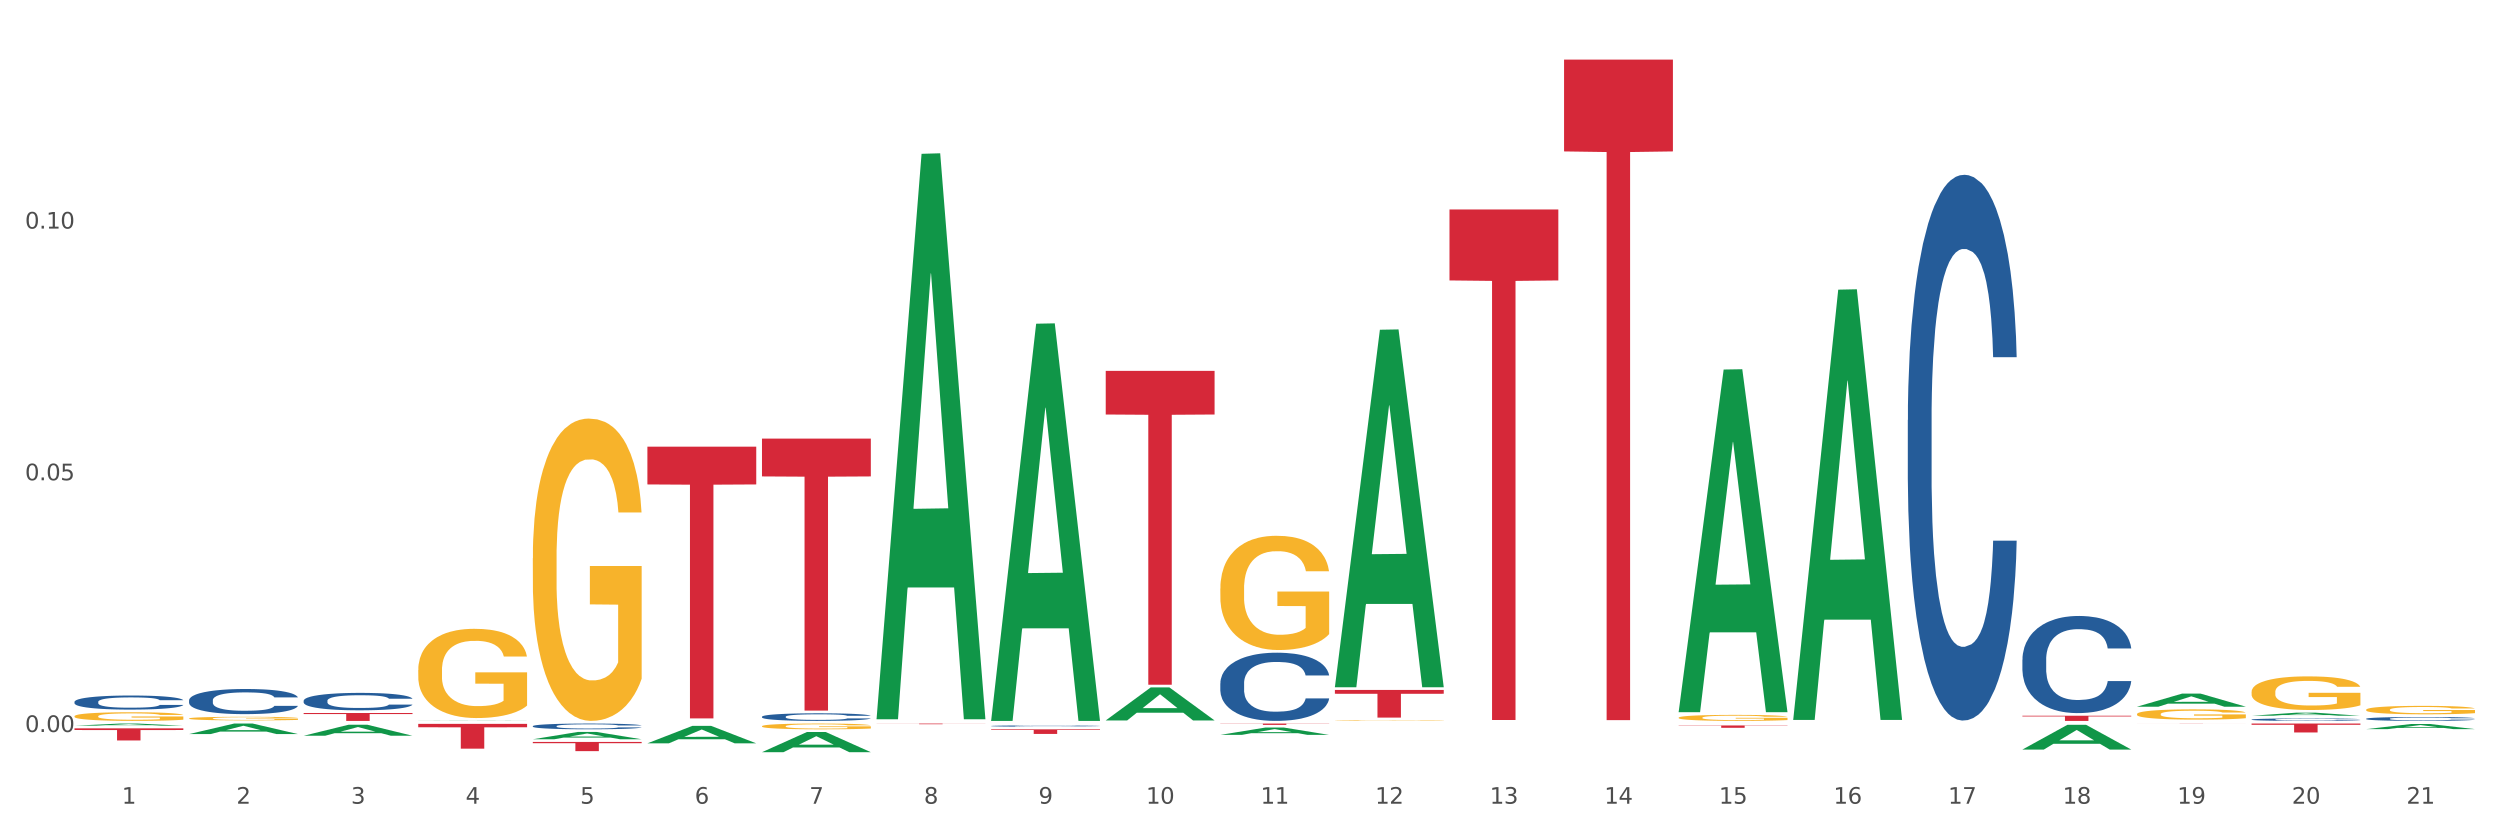 <?xml version="1.0" encoding="utf-8" standalone="no"?>
<!DOCTYPE svg PUBLIC "-//W3C//DTD SVG 1.1//EN"
  "http://www.w3.org/Graphics/SVG/1.1/DTD/svg11.dtd">
<svg xmlns:xlink="http://www.w3.org/1999/xlink" width="1080pt" height="360pt" viewBox="0 0 1080 360" xmlns="http://www.w3.org/2000/svg" version="1.1">
 <rect x="0" y="0" width="1080" height="360" fill="#333333" stroke="none"/>
 <defs>
  <style type="text/css">*{stroke-linejoin: round; stroke-linecap: butt}</style>
 </defs>
 <g id="figure_1">
  <g id="patch_1">
   <path d="M 0 360 
L 1080 360 
L 1080 0 
L 0 0 
z
" style="fill: #ffffff; stroke: #ffffff; stroke-linejoin: miter"/>
  </g>
  <g id="axes_1">
   <g id="matplotlib.axis_1">
    <g id="xtick_1">
     <g id="text_1">
      <!-- 1 -->
      <g style="fill: #4d4d4d" transform="translate(52.633 347.204) scale(0.096 -0.096)">
       <defs>
        <path id="DejaVuSans-31" d="M 794 531 
L 1825 531 
L 1825 4091 
L 703 3866 
L 703 4441 
L 1819 4666 
L 2450 4666 
L 2450 531 
L 3481 531 
L 3481 0 
L 794 0 
L 794 531 
z
" transform="scale(0.016)"/>
       </defs>
       <use xlink:href="#DejaVuSans-31"/>
      </g>
     </g>
    </g>
    <g id="xtick_2">
     <g id="text_2">
      <!-- 2 -->
      <g style="fill: #4d4d4d" transform="translate(102.133 347.204) scale(0.096 -0.096)">
       <defs>
        <path id="DejaVuSans-32" d="M 1228 531 
L 3431 531 
L 3431 0 
L 469 0 
L 469 531 
Q 828 903 1448 1529 
Q 2069 2156 2228 2338 
Q 2531 2678 2651 2914 
Q 2772 3150 2772 3378 
Q 2772 3750 2511 3984 
Q 2250 4219 1831 4219 
Q 1534 4219 1204 4116 
Q 875 4013 500 3803 
L 500 4441 
Q 881 4594 1212 4672 
Q 1544 4750 1819 4750 
Q 2544 4750 2975 4387 
Q 3406 4025 3406 3419 
Q 3406 3131 3298 2873 
Q 3191 2616 2906 2266 
Q 2828 2175 2409 1742 
Q 1991 1309 1228 531 
z
" transform="scale(0.016)"/>
       </defs>
       <use xlink:href="#DejaVuSans-32"/>
      </g>
     </g>
    </g>
    <g id="xtick_3">
     <g id="text_3">
      <!-- 3 -->
      <g style="fill: #4d4d4d" transform="translate(151.633 347.204) scale(0.096 -0.096)">
       <defs>
        <path id="DejaVuSans-33" d="M 2597 2516 
Q 3050 2419 3304 2112 
Q 3559 1806 3559 1356 
Q 3559 666 3084 287 
Q 2609 -91 1734 -91 
Q 1441 -91 1130 -33 
Q 819 25 488 141 
L 488 750 
Q 750 597 1062 519 
Q 1375 441 1716 441 
Q 2309 441 2620 675 
Q 2931 909 2931 1356 
Q 2931 1769 2642 2001 
Q 2353 2234 1838 2234 
L 1294 2234 
L 1294 2753 
L 1863 2753 
Q 2328 2753 2575 2939 
Q 2822 3125 2822 3475 
Q 2822 3834 2567 4026 
Q 2313 4219 1838 4219 
Q 1578 4219 1281 4162 
Q 984 4106 628 3988 
L 628 4550 
Q 988 4650 1302 4700 
Q 1616 4750 1894 4750 
Q 2613 4750 3031 4423 
Q 3450 4097 3450 3541 
Q 3450 3153 3228 2886 
Q 3006 2619 2597 2516 
z
" transform="scale(0.016)"/>
       </defs>
       <use xlink:href="#DejaVuSans-33"/>
      </g>
     </g>
    </g>
    <g id="xtick_4">
     <g id="text_4">
      <!-- 4 -->
      <g style="fill: #4d4d4d" transform="translate(201.133 347.204) scale(0.096 -0.096)">
       <defs>
        <path id="DejaVuSans-34" d="M 2419 4116 
L 825 1625 
L 2419 1625 
L 2419 4116 
z
M 2253 4666 
L 3047 4666 
L 3047 1625 
L 3713 1625 
L 3713 1100 
L 3047 1100 
L 3047 0 
L 2419 0 
L 2419 1100 
L 313 1100 
L 313 1709 
L 2253 4666 
z
" transform="scale(0.016)"/>
       </defs>
       <use xlink:href="#DejaVuSans-34"/>
      </g>
     </g>
    </g>
    <g id="xtick_5">
     <g id="text_5">
      <!-- 5 -->
      <g style="fill: #4d4d4d" transform="translate(250.633 347.204) scale(0.096 -0.096)">
       <defs>
        <path id="DejaVuSans-35" d="M 691 4666 
L 3169 4666 
L 3169 4134 
L 1269 4134 
L 1269 2991 
Q 1406 3038 1543 3061 
Q 1681 3084 1819 3084 
Q 2600 3084 3056 2656 
Q 3513 2228 3513 1497 
Q 3513 744 3044 326 
Q 2575 -91 1722 -91 
Q 1428 -91 1123 -41 
Q 819 9 494 109 
L 494 744 
Q 775 591 1075 516 
Q 1375 441 1709 441 
Q 2250 441 2565 725 
Q 2881 1009 2881 1497 
Q 2881 1984 2565 2268 
Q 2250 2553 1709 2553 
Q 1456 2553 1204 2497 
Q 953 2441 691 2322 
L 691 4666 
z
" transform="scale(0.016)"/>
       </defs>
       <use xlink:href="#DejaVuSans-35"/>
      </g>
     </g>
    </g>
    <g id="xtick_6">
     <g id="text_6">
      <!-- 6 -->
      <g style="fill: #4d4d4d" transform="translate(300.134 347.204) scale(0.096 -0.096)">
       <defs>
        <path id="DejaVuSans-36" d="M 2113 2584 
Q 1688 2584 1439 2293 
Q 1191 2003 1191 1497 
Q 1191 994 1439 701 
Q 1688 409 2113 409 
Q 2538 409 2786 701 
Q 3034 994 3034 1497 
Q 3034 2003 2786 2293 
Q 2538 2584 2113 2584 
z
M 3366 4563 
L 3366 3988 
Q 3128 4100 2886 4159 
Q 2644 4219 2406 4219 
Q 1781 4219 1451 3797 
Q 1122 3375 1075 2522 
Q 1259 2794 1537 2939 
Q 1816 3084 2150 3084 
Q 2853 3084 3261 2657 
Q 3669 2231 3669 1497 
Q 3669 778 3244 343 
Q 2819 -91 2113 -91 
Q 1303 -91 875 529 
Q 447 1150 447 2328 
Q 447 3434 972 4092 
Q 1497 4750 2381 4750 
Q 2619 4750 2861 4703 
Q 3103 4656 3366 4563 
z
" transform="scale(0.016)"/>
       </defs>
       <use xlink:href="#DejaVuSans-36"/>
      </g>
     </g>
    </g>
    <g id="xtick_7">
     <g id="text_7">
      <!-- 7 -->
      <g style="fill: #4d4d4d" transform="translate(349.634 347.204) scale(0.096 -0.096)">
       <defs>
        <path id="DejaVuSans-37" d="M 525 4666 
L 3525 4666 
L 3525 4397 
L 1831 0 
L 1172 0 
L 2766 4134 
L 525 4134 
L 525 4666 
z
" transform="scale(0.016)"/>
       </defs>
       <use xlink:href="#DejaVuSans-37"/>
      </g>
     </g>
    </g>
    <g id="xtick_8">
     <g id="text_8">
      <!-- 8 -->
      <g style="fill: #4d4d4d" transform="translate(399.134 347.204) scale(0.096 -0.096)">
       <defs>
        <path id="DejaVuSans-38" d="M 2034 2216 
Q 1584 2216 1326 1975 
Q 1069 1734 1069 1313 
Q 1069 891 1326 650 
Q 1584 409 2034 409 
Q 2484 409 2743 651 
Q 3003 894 3003 1313 
Q 3003 1734 2745 1975 
Q 2488 2216 2034 2216 
z
M 1403 2484 
Q 997 2584 770 2862 
Q 544 3141 544 3541 
Q 544 4100 942 4425 
Q 1341 4750 2034 4750 
Q 2731 4750 3128 4425 
Q 3525 4100 3525 3541 
Q 3525 3141 3298 2862 
Q 3072 2584 2669 2484 
Q 3125 2378 3379 2068 
Q 3634 1759 3634 1313 
Q 3634 634 3220 271 
Q 2806 -91 2034 -91 
Q 1263 -91 848 271 
Q 434 634 434 1313 
Q 434 1759 690 2068 
Q 947 2378 1403 2484 
z
M 1172 3481 
Q 1172 3119 1398 2916 
Q 1625 2713 2034 2713 
Q 2441 2713 2670 2916 
Q 2900 3119 2900 3481 
Q 2900 3844 2670 4047 
Q 2441 4250 2034 4250 
Q 1625 4250 1398 4047 
Q 1172 3844 1172 3481 
z
" transform="scale(0.016)"/>
       </defs>
       <use xlink:href="#DejaVuSans-38"/>
      </g>
     </g>
    </g>
    <g id="xtick_9">
     <g id="text_9">
      <!-- 9 -->
      <g style="fill: #4d4d4d" transform="translate(448.634 347.204) scale(0.096 -0.096)">
       <defs>
        <path id="DejaVuSans-39" d="M 703 97 
L 703 672 
Q 941 559 1184 500 
Q 1428 441 1663 441 
Q 2288 441 2617 861 
Q 2947 1281 2994 2138 
Q 2813 1869 2534 1725 
Q 2256 1581 1919 1581 
Q 1219 1581 811 2004 
Q 403 2428 403 3163 
Q 403 3881 828 4315 
Q 1253 4750 1959 4750 
Q 2769 4750 3195 4129 
Q 3622 3509 3622 2328 
Q 3622 1225 3098 567 
Q 2575 -91 1691 -91 
Q 1453 -91 1209 -44 
Q 966 3 703 97 
z
M 1959 2075 
Q 2384 2075 2632 2365 
Q 2881 2656 2881 3163 
Q 2881 3666 2632 3958 
Q 2384 4250 1959 4250 
Q 1534 4250 1286 3958 
Q 1038 3666 1038 3163 
Q 1038 2656 1286 2365 
Q 1534 2075 1959 2075 
z
" transform="scale(0.016)"/>
       </defs>
       <use xlink:href="#DejaVuSans-39"/>
      </g>
     </g>
    </g>
    <g id="xtick_10">
     <g id="text_10">
      <!-- 10 -->
      <g style="fill: #4d4d4d" transform="translate(495.079 347.204) scale(0.096 -0.096)">
       <defs>
        <path id="DejaVuSans-30" d="M 2034 4250 
Q 1547 4250 1301 3770 
Q 1056 3291 1056 2328 
Q 1056 1369 1301 889 
Q 1547 409 2034 409 
Q 2525 409 2770 889 
Q 3016 1369 3016 2328 
Q 3016 3291 2770 3770 
Q 2525 4250 2034 4250 
z
M 2034 4750 
Q 2819 4750 3233 4129 
Q 3647 3509 3647 2328 
Q 3647 1150 3233 529 
Q 2819 -91 2034 -91 
Q 1250 -91 836 529 
Q 422 1150 422 2328 
Q 422 3509 836 4129 
Q 1250 4750 2034 4750 
z
" transform="scale(0.016)"/>
       </defs>
       <use xlink:href="#DejaVuSans-31"/>
       <use xlink:href="#DejaVuSans-30" transform="translate(63.623 0)"/>
      </g>
     </g>
    </g>
    <g id="xtick_11">
     <g id="text_11">
      <!-- 11 -->
      <g style="fill: #4d4d4d" transform="translate(544.58 347.204) scale(0.096 -0.096)">
       <use xlink:href="#DejaVuSans-31"/>
       <use xlink:href="#DejaVuSans-31" transform="translate(63.623 0)"/>
      </g>
     </g>
    </g>
    <g id="xtick_12">
     <g id="text_12">
      <!-- 12 -->
      <g style="fill: #4d4d4d" transform="translate(594.08 347.204) scale(0.096 -0.096)">
       <use xlink:href="#DejaVuSans-31"/>
       <use xlink:href="#DejaVuSans-32" transform="translate(63.623 0)"/>
      </g>
     </g>
    </g>
    <g id="xtick_13">
     <g id="text_13">
      <!-- 13 -->
      <g style="fill: #4d4d4d" transform="translate(643.58 347.204) scale(0.096 -0.096)">
       <use xlink:href="#DejaVuSans-31"/>
       <use xlink:href="#DejaVuSans-33" transform="translate(63.623 0)"/>
      </g>
     </g>
    </g>
    <g id="xtick_14">
     <g id="text_14">
      <!-- 14 -->
      <g style="fill: #4d4d4d" transform="translate(693.08 347.204) scale(0.096 -0.096)">
       <use xlink:href="#DejaVuSans-31"/>
       <use xlink:href="#DejaVuSans-34" transform="translate(63.623 0)"/>
      </g>
     </g>
    </g>
    <g id="xtick_15">
     <g id="text_15">
      <!-- 15 -->
      <g style="fill: #4d4d4d" transform="translate(742.58 347.204) scale(0.096 -0.096)">
       <use xlink:href="#DejaVuSans-31"/>
       <use xlink:href="#DejaVuSans-35" transform="translate(63.623 0)"/>
      </g>
     </g>
    </g>
    <g id="xtick_16">
     <g id="text_16">
      <!-- 16 -->
      <g style="fill: #4d4d4d" transform="translate(792.08 347.204) scale(0.096 -0.096)">
       <use xlink:href="#DejaVuSans-31"/>
       <use xlink:href="#DejaVuSans-36" transform="translate(63.623 0)"/>
      </g>
     </g>
    </g>
    <g id="xtick_17">
     <g id="text_17">
      <!-- 17 -->
      <g style="fill: #4d4d4d" transform="translate(841.58 347.204) scale(0.096 -0.096)">
       <use xlink:href="#DejaVuSans-31"/>
       <use xlink:href="#DejaVuSans-37" transform="translate(63.623 0)"/>
      </g>
     </g>
    </g>
    <g id="xtick_18">
     <g id="text_18">
      <!-- 18 -->
      <g style="fill: #4d4d4d" transform="translate(891.08 347.204) scale(0.096 -0.096)">
       <use xlink:href="#DejaVuSans-31"/>
       <use xlink:href="#DejaVuSans-38" transform="translate(63.623 0)"/>
      </g>
     </g>
    </g>
    <g id="xtick_19">
     <g id="text_19">
      <!-- 19 -->
      <g style="fill: #4d4d4d" transform="translate(940.58 347.204) scale(0.096 -0.096)">
       <use xlink:href="#DejaVuSans-31"/>
       <use xlink:href="#DejaVuSans-39" transform="translate(63.623 0)"/>
      </g>
     </g>
    </g>
    <g id="xtick_20">
     <g id="text_20">
      <!-- 20 -->
      <g style="fill: #4d4d4d" transform="translate(990.08 347.204) scale(0.096 -0.096)">
       <use xlink:href="#DejaVuSans-32"/>
       <use xlink:href="#DejaVuSans-30" transform="translate(63.623 0)"/>
      </g>
     </g>
    </g>
    <g id="xtick_21">
     <g id="text_21">
      <!-- 21 -->
      <g style="fill: #4d4d4d" transform="translate(1039.58 347.204) scale(0.096 -0.096)">
       <use xlink:href="#DejaVuSans-32"/>
       <use xlink:href="#DejaVuSans-31" transform="translate(63.623 0)"/>
      </g>
     </g>
    </g>
    <g id="xtick_22"/>
    <g id="xtick_23"/>
    <g id="xtick_24"/>
    <g id="xtick_25"/>
    <g id="xtick_26"/>
    <g id="xtick_27"/>
    <g id="xtick_28"/>
    <g id="xtick_29"/>
    <g id="xtick_30"/>
    <g id="xtick_31"/>
    <g id="xtick_32"/>
    <g id="xtick_33"/>
    <g id="xtick_34"/>
    <g id="xtick_35"/>
    <g id="xtick_36"/>
    <g id="xtick_37"/>
    <g id="xtick_38"/>
    <g id="xtick_39"/>
    <g id="xtick_40"/>
    <g id="xtick_41"/>
   </g>
   <g id="matplotlib.axis_2">
    <g id="ytick_1">
     <g id="text_22">
      <!-- 0.00 -->
      <g style="fill: #4d4d4d" transform="translate(10.8 316.223) scale(0.096 -0.096)">
       <defs>
        <path id="DejaVuSans-2e" d="M 684 794 
L 1344 794 
L 1344 0 
L 684 0 
L 684 794 
z
" transform="scale(0.016)"/>
       </defs>
       <use xlink:href="#DejaVuSans-30"/>
       <use xlink:href="#DejaVuSans-2e" transform="translate(63.623 0)"/>
       <use xlink:href="#DejaVuSans-30" transform="translate(95.41 0)"/>
       <use xlink:href="#DejaVuSans-30" transform="translate(159.033 0)"/>
      </g>
     </g>
    </g>
    <g id="ytick_2">
     <g id="text_23">
      <!-- 0.05 -->
      <g style="fill: #4d4d4d" transform="translate(10.8 207.485) scale(0.096 -0.096)">
       <use xlink:href="#DejaVuSans-30"/>
       <use xlink:href="#DejaVuSans-2e" transform="translate(63.623 0)"/>
       <use xlink:href="#DejaVuSans-30" transform="translate(95.41 0)"/>
       <use xlink:href="#DejaVuSans-35" transform="translate(159.033 0)"/>
      </g>
     </g>
    </g>
    <g id="ytick_3">
     <g id="text_24">
      <!-- 0.10 -->
      <g style="fill: #4d4d4d" transform="translate(10.8 98.748) scale(0.096 -0.096)">
       <use xlink:href="#DejaVuSans-30"/>
       <use xlink:href="#DejaVuSans-2e" transform="translate(63.623 0)"/>
       <use xlink:href="#DejaVuSans-31" transform="translate(95.41 0)"/>
       <use xlink:href="#DejaVuSans-30" transform="translate(159.033 0)"/>
      </g>
     </g>
    </g>
    <g id="ytick_4"/>
    <g id="ytick_5"/>
    <g id="ytick_6"/>
   </g>
   <g id="PolyCollection_1">
    <path d="M 32.175 313.496 
L 32.223 313.495 
L 51.615 312.577 
L 59.663 312.576 
L 79.2 313.498 
L 69.892 313.498 
L 65.674 313.283 
L 45.652 313.283 
L 45.507 313.287 
L 41.435 313.498 
L 32.175 313.498 
L 32.175 313.496 
L 48.173 313.155 
L 63.153 313.154 
L 55.736 312.772 
L 55.639 312.771 
L 55.542 312.773 
L 48.125 313.154 
L 48.173 313.155 
L 32.175 313.496 
z
" clip-path="url(#p90b7d1c47a)" style="fill: #109648"/>
    <path d="M 378.675 310.272 
L 378.723 310.042 
L 398.115 66.447 
L 406.163 66.217 
L 425.7 310.731 
L 416.392 310.731 
L 412.174 253.792 
L 392.152 253.792 
L 392.007 254.711 
L 387.935 310.731 
L 378.675 310.731 
L 378.675 310.272 
L 394.673 219.813 
L 409.653 219.584 
L 402.236 118.334 
L 402.139 117.875 
L 402.042 118.564 
L 394.625 219.584 
L 394.673 219.813 
L 378.675 310.272 
z
" clip-path="url(#p90b7d1c47a)" style="fill: #109648"/>
    <path d="M 774.675 310.666 
L 774.723 310.492 
L 794.115 125.136 
L 802.163 124.961 
L 821.7 311.016 
L 812.392 311.016 
L 808.174 267.69 
L 788.152 267.69 
L 788.007 268.389 
L 783.935 311.016 
L 774.675 311.016 
L 774.675 310.666 
L 790.673 241.835 
L 805.653 241.66 
L 798.236 164.618 
L 798.139 164.268 
L 798.042 164.793 
L 790.625 241.66 
L 790.673 241.835 
L 774.675 310.666 
z
" clip-path="url(#p90b7d1c47a)" style="fill: #109648"/>
    <path d="M 725.175 307.405 
L 725.223 307.266 
L 744.615 159.641 
L 752.663 159.501 
L 772.2 307.684 
L 762.892 307.684 
L 758.674 273.177 
L 738.652 273.177 
L 738.507 273.734 
L 734.435 307.684 
L 725.175 307.684 
L 725.175 307.405 
L 741.173 252.585 
L 756.153 252.446 
L 748.736 191.086 
L 748.639 190.808 
L 748.542 191.225 
L 741.125 252.446 
L 741.173 252.585 
L 725.175 307.405 
z
" clip-path="url(#p90b7d1c47a)" style="fill: #109648"/>
    <path d="M 576.675 296.606 
L 576.723 296.46 
L 596.115 142.448 
L 604.163 142.303 
L 623.7 296.896 
L 614.392 296.896 
L 610.174 260.897 
L 590.152 260.897 
L 590.007 261.477 
L 585.935 296.896 
L 576.675 296.896 
L 576.675 296.606 
L 592.673 239.413 
L 607.653 239.268 
L 600.236 175.254 
L 600.139 174.963 
L 600.042 175.399 
L 592.625 239.268 
L 592.673 239.413 
L 576.675 296.606 
z
" clip-path="url(#p90b7d1c47a)" style="fill: #109648"/>
    <path d="M 527.175 317.468 
L 527.223 317.465 
L 546.615 314.306 
L 554.663 314.303 
L 574.2 317.474 
L 564.892 317.474 
L 560.674 316.736 
L 540.652 316.736 
L 540.507 316.748 
L 536.435 317.474 
L 527.175 317.474 
L 527.175 317.468 
L 543.173 316.295 
L 558.153 316.292 
L 550.736 314.979 
L 550.639 314.973 
L 550.542 314.982 
L 543.125 316.292 
L 543.173 316.295 
L 527.175 317.468 
z
" clip-path="url(#p90b7d1c47a)" style="fill: #109648"/>
    <path d="M 477.675 311.206 
L 477.723 311.192 
L 497.115 296.961 
L 505.163 296.947 
L 524.7 311.232 
L 515.392 311.232 
L 511.174 307.906 
L 491.152 307.906 
L 491.007 307.96 
L 486.935 311.232 
L 477.675 311.232 
L 477.675 311.206 
L 493.673 305.921 
L 508.653 305.907 
L 501.236 299.992 
L 501.139 299.965 
L 501.042 300.006 
L 493.625 305.907 
L 493.673 305.921 
L 477.675 311.206 
z
" clip-path="url(#p90b7d1c47a)" style="fill: #109648"/>
    <path d="M 428.175 311.106 
L 428.223 310.945 
L 447.615 139.844 
L 455.663 139.683 
L 475.2 311.429 
L 465.892 311.429 
L 461.674 271.435 
L 441.652 271.435 
L 441.507 272.08 
L 437.435 311.429 
L 428.175 311.429 
L 428.175 311.106 
L 444.173 247.568 
L 459.153 247.407 
L 451.736 176.29 
L 451.639 175.967 
L 451.542 176.451 
L 444.125 247.407 
L 444.173 247.568 
L 428.175 311.106 
z
" clip-path="url(#p90b7d1c47a)" style="fill: #109648"/>
    <path d="M 873.675 323.795 
L 873.723 323.785 
L 893.115 313.116 
L 901.163 313.106 
L 920.7 323.815 
L 911.392 323.815 
L 907.174 321.321 
L 887.152 321.321 
L 887.007 321.362 
L 882.935 323.815 
L 873.675 323.815 
L 873.675 323.795 
L 889.673 319.833 
L 904.653 319.823 
L 897.236 315.388 
L 897.139 315.368 
L 897.042 315.398 
L 889.625 319.823 
L 889.673 319.833 
L 873.675 323.795 
z
" clip-path="url(#p90b7d1c47a)" style="fill: #109648"/>
    <path d="M 923.175 305.284 
L 923.223 305.279 
L 942.615 299.649 
L 950.663 299.643 
L 970.2 305.295 
L 960.892 305.295 
L 956.674 303.979 
L 936.652 303.979 
L 936.507 304 
L 932.435 305.295 
L 923.175 305.295 
L 923.175 305.284 
L 939.173 303.193 
L 954.153 303.188 
L 946.736 300.848 
L 946.639 300.837 
L 946.542 300.853 
L 939.125 303.188 
L 939.173 303.193 
L 923.175 305.284 
z
" clip-path="url(#p90b7d1c47a)" style="fill: #109648"/>
    <path d="M 230.175 241.172 
L 230.231 241.053 
L 230.231 236.759 
L 230.342 233.061 
L 230.897 224.115 
L 231.73 216.72 
L 232.34 212.784 
L 232.951 209.563 
L 233.673 206.342 
L 234.561 203.003 
L 236.171 198.112 
L 237.17 195.607 
L 238.392 192.983 
L 240.613 189.166 
L 242.223 187.019 
L 243.888 185.23 
L 246.609 183.083 
L 248.385 182.129 
L 250.273 181.413 
L 252.549 180.936 
L 254.27 180.816 
L 258.046 181.174 
L 261.266 182.248 
L 262.82 183.083 
L 264.819 184.514 
L 265.874 185.468 
L 267.595 187.377 
L 269.372 189.882 
L 270.593 192.029 
L 272.425 196.084 
L 273.813 200.14 
L 275.09 205.15 
L 275.756 208.609 
L 276.256 211.829 
L 276.7 215.527 
L 277.144 221.372 
L 267.151 221.372 
L 266.762 217.197 
L 266.152 213.261 
L 265.263 209.444 
L 264.486 207.058 
L 263.154 204.076 
L 261.932 202.168 
L 260.655 200.736 
L 259.101 199.543 
L 257.879 198.947 
L 256.158 198.47 
L 252.771 198.589 
L 250.495 199.543 
L 248.941 200.736 
L 247.941 201.81 
L 247.053 203.003 
L 246.054 204.673 
L 244.888 207.177 
L 244.055 209.444 
L 243.222 212.307 
L 242.556 215.169 
L 241.945 218.509 
L 241.445 222.088 
L 241.057 225.785 
L 240.724 230.318 
L 240.446 237.833 
L 240.446 254.174 
L 240.557 257.872 
L 240.835 262.762 
L 241.168 266.46 
L 241.723 270.873 
L 242.223 273.855 
L 243.167 278.149 
L 244.221 281.728 
L 245.054 283.994 
L 245.887 285.903 
L 247.331 288.527 
L 248.941 290.674 
L 250.329 291.986 
L 252.216 293.179 
L 253.493 293.656 
L 254.604 293.894 
L 257.324 293.894 
L 259.267 293.537 
L 261.432 292.702 
L 263.098 291.628 
L 264.486 290.316 
L 266.041 288.169 
L 267.04 286.141 
L 267.04 261.212 
L 254.826 261.092 
L 254.826 244.512 
L 277.2 244.512 
L 277.2 293.179 
L 276.256 295.684 
L 275.201 297.95 
L 274.091 299.978 
L 272.425 302.483 
L 270.427 304.868 
L 268.65 306.538 
L 266.762 307.97 
L 264.542 309.282 
L 261.655 310.474 
L 259.878 310.952 
L 257.657 311.309 
L 255.048 311.429 
L 252.771 311.19 
L 250.551 310.594 
L 248.219 309.52 
L 245.943 307.97 
L 244.221 306.419 
L 242.5 304.51 
L 240.668 302.006 
L 239.225 299.62 
L 238.114 297.473 
L 236.893 294.729 
L 235.56 291.151 
L 234.561 287.93 
L 233.673 284.591 
L 232.729 280.296 
L 232.063 276.599 
L 231.396 271.947 
L 231.008 268.488 
L 230.564 263.12 
L 230.231 255.605 
L 230.175 241.172 
z
" clip-path="url(#p90b7d1c47a)" style="fill: #f7b32b"/>
    <path d="M 180.675 289.461 
L 180.731 289.426 
L 180.731 288.159 
L 180.842 287.067 
L 181.397 284.427 
L 182.23 282.244 
L 182.84 281.082 
L 183.451 280.131 
L 184.173 279.181 
L 185.061 278.195 
L 186.671 276.751 
L 187.67 276.012 
L 188.892 275.237 
L 191.113 274.111 
L 192.723 273.477 
L 194.388 272.949 
L 197.109 272.315 
L 198.885 272.034 
L 200.773 271.822 
L 203.049 271.681 
L 204.77 271.646 
L 208.546 271.752 
L 211.766 272.069 
L 213.32 272.315 
L 215.319 272.738 
L 216.374 273.019 
L 218.095 273.583 
L 219.872 274.322 
L 221.093 274.956 
L 222.925 276.153 
L 224.313 277.35 
L 225.59 278.829 
L 226.256 279.85 
L 226.756 280.8 
L 227.2 281.892 
L 227.644 283.617 
L 217.651 283.617 
L 217.262 282.385 
L 216.652 281.223 
L 215.763 280.096 
L 214.986 279.392 
L 213.654 278.512 
L 212.432 277.948 
L 211.155 277.526 
L 209.601 277.174 
L 208.379 276.998 
L 206.658 276.857 
L 203.271 276.892 
L 200.995 277.174 
L 199.441 277.526 
L 198.441 277.843 
L 197.553 278.195 
L 196.554 278.688 
L 195.388 279.427 
L 194.555 280.096 
L 193.722 280.941 
L 193.056 281.786 
L 192.445 282.772 
L 191.945 283.828 
L 191.557 284.919 
L 191.224 286.257 
L 190.946 288.475 
L 190.946 293.299 
L 191.057 294.39 
L 191.335 295.834 
L 191.668 296.925 
L 192.223 298.228 
L 192.723 299.108 
L 193.667 300.376 
L 194.721 301.432 
L 195.554 302.101 
L 196.387 302.664 
L 197.831 303.439 
L 199.441 304.072 
L 200.829 304.46 
L 202.716 304.812 
L 203.993 304.953 
L 205.104 305.023 
L 207.824 305.023 
L 209.767 304.917 
L 211.932 304.671 
L 213.598 304.354 
L 214.986 303.967 
L 216.541 303.333 
L 217.54 302.734 
L 217.54 295.376 
L 205.326 295.341 
L 205.326 290.447 
L 227.7 290.447 
L 227.7 304.812 
L 226.756 305.551 
L 225.701 306.22 
L 224.591 306.818 
L 222.925 307.558 
L 220.927 308.262 
L 219.15 308.755 
L 217.262 309.177 
L 215.042 309.565 
L 212.155 309.917 
L 210.378 310.058 
L 208.157 310.163 
L 205.548 310.198 
L 203.271 310.128 
L 201.051 309.952 
L 198.719 309.635 
L 196.443 309.177 
L 194.721 308.72 
L 193 308.156 
L 191.168 307.417 
L 189.725 306.713 
L 188.614 306.079 
L 187.393 305.269 
L 186.06 304.213 
L 185.061 303.263 
L 184.173 302.277 
L 183.229 301.009 
L 182.563 299.918 
L 181.896 298.545 
L 181.508 297.524 
L 181.064 295.939 
L 180.731 293.721 
L 180.675 289.461 
z
" clip-path="url(#p90b7d1c47a)" style="fill: #f7b32b"/>
    <path d="M 32.175 309.418 
L 32.231 309.414 
L 32.231 309.292 
L 32.342 309.186 
L 32.897 308.93 
L 33.73 308.718 
L 34.34 308.605 
L 34.951 308.513 
L 35.673 308.421 
L 36.561 308.325 
L 38.171 308.185 
L 39.17 308.114 
L 40.392 308.039 
L 42.613 307.929 
L 44.223 307.868 
L 45.888 307.817 
L 48.609 307.755 
L 50.385 307.728 
L 52.273 307.708 
L 54.549 307.694 
L 56.27 307.69 
L 60.046 307.701 
L 63.266 307.731 
L 64.82 307.755 
L 66.819 307.796 
L 67.874 307.824 
L 69.595 307.878 
L 71.372 307.95 
L 72.593 308.011 
L 74.425 308.127 
L 75.813 308.244 
L 77.09 308.387 
L 77.756 308.486 
L 78.256 308.578 
L 78.7 308.684 
L 79.144 308.851 
L 69.151 308.851 
L 68.762 308.732 
L 68.152 308.619 
L 67.263 308.51 
L 66.486 308.442 
L 65.154 308.356 
L 63.932 308.302 
L 62.655 308.261 
L 61.101 308.226 
L 59.879 308.209 
L 58.158 308.196 
L 54.771 308.199 
L 52.495 308.226 
L 50.941 308.261 
L 49.941 308.291 
L 49.053 308.325 
L 48.054 308.373 
L 46.888 308.445 
L 46.055 308.51 
L 45.222 308.592 
L 44.556 308.674 
L 43.945 308.769 
L 43.445 308.872 
L 43.057 308.978 
L 42.724 309.107 
L 42.446 309.322 
L 42.446 309.79 
L 42.557 309.896 
L 42.835 310.036 
L 43.168 310.142 
L 43.723 310.268 
L 44.223 310.353 
L 45.167 310.476 
L 46.221 310.579 
L 47.054 310.643 
L 47.887 310.698 
L 49.331 310.773 
L 50.941 310.835 
L 52.329 310.872 
L 54.216 310.906 
L 55.493 310.92 
L 56.604 310.927 
L 59.324 310.927 
L 61.267 310.917 
L 63.432 310.893 
L 65.098 310.862 
L 66.486 310.824 
L 68.041 310.763 
L 69.04 310.705 
L 69.04 309.991 
L 56.826 309.988 
L 56.826 309.513 
L 79.2 309.513 
L 79.2 310.906 
L 78.256 310.978 
L 77.201 311.043 
L 76.091 311.101 
L 74.425 311.173 
L 72.427 311.241 
L 70.65 311.289 
L 68.762 311.33 
L 66.542 311.367 
L 63.655 311.401 
L 61.878 311.415 
L 59.657 311.425 
L 57.048 311.429 
L 54.771 311.422 
L 52.551 311.405 
L 50.219 311.374 
L 47.943 311.33 
L 46.221 311.285 
L 44.5 311.231 
L 42.668 311.159 
L 41.225 311.091 
L 40.114 311.029 
L 38.893 310.951 
L 37.56 310.848 
L 36.561 310.756 
L 35.673 310.661 
L 34.729 310.538 
L 34.063 310.432 
L 33.396 310.299 
L 33.008 310.2 
L 32.564 310.046 
L 32.231 309.831 
L 32.175 309.418 
z
" clip-path="url(#p90b7d1c47a)" style="fill: #f7b32b"/>
    <path d="M 81.675 310.375 
L 81.731 310.373 
L 81.731 310.322 
L 81.842 310.278 
L 82.397 310.171 
L 83.23 310.083 
L 83.84 310.036 
L 84.451 309.997 
L 85.173 309.959 
L 86.061 309.919 
L 87.671 309.86 
L 88.67 309.83 
L 89.892 309.799 
L 92.113 309.753 
L 93.723 309.728 
L 95.388 309.706 
L 98.109 309.681 
L 99.885 309.669 
L 101.773 309.661 
L 104.049 309.655 
L 105.77 309.654 
L 109.546 309.658 
L 112.766 309.671 
L 114.32 309.681 
L 116.319 309.698 
L 117.374 309.709 
L 119.095 309.732 
L 120.872 309.762 
L 122.093 309.788 
L 123.925 309.836 
L 125.313 309.885 
L 126.59 309.944 
L 127.256 309.986 
L 127.756 310.024 
L 128.2 310.068 
L 128.644 310.138 
L 118.651 310.138 
L 118.262 310.088 
L 117.652 310.041 
L 116.763 309.996 
L 115.986 309.967 
L 114.654 309.932 
L 113.432 309.909 
L 112.155 309.892 
L 110.601 309.877 
L 109.379 309.87 
L 107.658 309.865 
L 104.271 309.866 
L 101.995 309.877 
L 100.441 309.892 
L 99.441 309.904 
L 98.553 309.919 
L 97.554 309.939 
L 96.388 309.969 
L 95.555 309.996 
L 94.722 310.03 
L 94.056 310.064 
L 93.445 310.104 
L 92.945 310.147 
L 92.557 310.191 
L 92.224 310.245 
L 91.946 310.335 
L 91.946 310.53 
L 92.057 310.574 
L 92.335 310.632 
L 92.668 310.677 
L 93.223 310.729 
L 93.723 310.765 
L 94.667 310.816 
L 95.721 310.859 
L 96.554 310.886 
L 97.387 310.909 
L 98.831 310.94 
L 100.441 310.966 
L 101.829 310.981 
L 103.716 310.996 
L 104.993 311.001 
L 106.104 311.004 
L 108.824 311.004 
L 110.767 311 
L 112.932 310.99 
L 114.598 310.977 
L 115.986 310.962 
L 117.541 310.936 
L 118.54 310.912 
L 118.54 310.614 
L 106.326 310.613 
L 106.326 310.414 
L 128.7 310.414 
L 128.7 310.996 
L 127.756 311.026 
L 126.701 311.053 
L 125.591 311.077 
L 123.925 311.107 
L 121.927 311.135 
L 120.15 311.155 
L 118.262 311.172 
L 116.042 311.188 
L 113.155 311.202 
L 111.378 311.208 
L 109.157 311.212 
L 106.548 311.214 
L 104.271 311.211 
L 102.051 311.204 
L 99.719 311.191 
L 97.443 311.172 
L 95.721 311.154 
L 94 311.131 
L 92.168 311.101 
L 90.725 311.073 
L 89.614 311.047 
L 88.393 311.014 
L 87.06 310.972 
L 86.061 310.933 
L 85.173 310.893 
L 84.229 310.842 
L 83.563 310.798 
L 82.896 310.742 
L 82.508 310.701 
L 82.064 310.637 
L 81.731 310.547 
L 81.675 310.375 
z
" clip-path="url(#p90b7d1c47a)" style="fill: #f7b32b"/>
    <path d="M 1022.175 314.983 
L 1022.223 314.981 
L 1041.615 312.762 
L 1049.663 312.76 
L 1069.2 314.987 
L 1059.892 314.987 
L 1055.674 314.469 
L 1035.652 314.469 
L 1035.507 314.477 
L 1031.435 314.987 
L 1022.175 314.987 
L 1022.175 314.983 
L 1038.173 314.159 
L 1053.153 314.157 
L 1045.736 313.234 
L 1045.639 313.23 
L 1045.542 313.237 
L 1038.125 314.157 
L 1038.173 314.159 
L 1022.175 314.983 
z
" clip-path="url(#p90b7d1c47a)" style="fill: #109648"/>
    <path d="M 972.675 309.208 
L 972.723 309.206 
L 992.115 307.868 
L 1000.163 307.866 
L 1019.7 309.21 
L 1010.392 309.21 
L 1006.174 308.897 
L 986.152 308.897 
L 986.007 308.902 
L 981.935 309.21 
L 972.675 309.21 
L 972.675 309.208 
L 988.673 308.711 
L 1003.653 308.709 
L 996.236 308.153 
L 996.139 308.15 
L 996.042 308.154 
L 988.625 308.709 
L 988.673 308.711 
L 972.675 309.208 
z
" clip-path="url(#p90b7d1c47a)" style="fill: #109648"/>
    <path d="M 81.675 317.111 
L 81.723 317.107 
L 101.115 312.58 
L 109.163 312.576 
L 128.7 317.12 
L 119.392 317.12 
L 115.174 316.062 
L 95.152 316.062 
L 95.007 316.079 
L 90.935 317.12 
L 81.675 317.12 
L 81.675 317.111 
L 97.673 315.43 
L 112.653 315.426 
L 105.236 313.544 
L 105.139 313.536 
L 105.042 313.549 
L 97.625 315.426 
L 97.673 315.43 
L 81.675 317.111 
z
" clip-path="url(#p90b7d1c47a)" style="fill: #109648"/>
    <path d="M 329.175 313.725 
L 329.231 313.723 
L 329.231 313.641 
L 329.342 313.571 
L 329.897 313.4 
L 330.73 313.259 
L 331.34 313.185 
L 331.951 313.123 
L 332.673 313.062 
L 333.561 312.998 
L 335.171 312.905 
L 336.17 312.858 
L 337.392 312.808 
L 339.613 312.735 
L 341.223 312.694 
L 342.888 312.66 
L 345.609 312.619 
L 347.385 312.601 
L 349.273 312.587 
L 351.549 312.578 
L 353.27 312.576 
L 357.046 312.583 
L 360.266 312.603 
L 361.82 312.619 
L 363.819 312.646 
L 364.874 312.665 
L 366.595 312.701 
L 368.372 312.749 
L 369.593 312.789 
L 371.425 312.867 
L 372.813 312.944 
L 374.09 313.039 
L 374.756 313.105 
L 375.256 313.166 
L 375.7 313.237 
L 376.144 313.348 
L 366.151 313.348 
L 365.762 313.269 
L 365.152 313.194 
L 364.263 313.121 
L 363.486 313.076 
L 362.154 313.019 
L 360.932 312.982 
L 359.655 312.955 
L 358.101 312.932 
L 356.879 312.921 
L 355.158 312.912 
L 351.771 312.914 
L 349.495 312.932 
L 347.941 312.955 
L 346.941 312.976 
L 346.053 312.998 
L 345.054 313.03 
L 343.888 313.078 
L 343.055 313.121 
L 342.222 313.175 
L 341.556 313.23 
L 340.945 313.294 
L 340.445 313.362 
L 340.057 313.432 
L 339.724 313.518 
L 339.446 313.661 
L 339.446 313.973 
L 339.557 314.043 
L 339.835 314.136 
L 340.168 314.206 
L 340.723 314.29 
L 341.223 314.347 
L 342.167 314.429 
L 343.221 314.497 
L 344.054 314.54 
L 344.887 314.577 
L 346.331 314.627 
L 347.941 314.667 
L 349.329 314.692 
L 351.216 314.715 
L 352.493 314.724 
L 353.604 314.729 
L 356.324 314.729 
L 358.267 314.722 
L 360.432 314.706 
L 362.098 314.686 
L 363.486 314.661 
L 365.041 314.62 
L 366.04 314.581 
L 366.04 314.107 
L 353.826 314.104 
L 353.826 313.789 
L 376.2 313.789 
L 376.2 314.715 
L 375.256 314.763 
L 374.201 314.806 
L 373.091 314.845 
L 371.425 314.892 
L 369.427 314.938 
L 367.65 314.969 
L 365.762 314.997 
L 363.542 315.022 
L 360.655 315.044 
L 358.878 315.053 
L 356.657 315.06 
L 354.048 315.063 
L 351.771 315.058 
L 349.551 315.047 
L 347.219 315.026 
L 344.943 314.997 
L 343.221 314.967 
L 341.5 314.931 
L 339.668 314.883 
L 338.225 314.838 
L 337.114 314.797 
L 335.893 314.745 
L 334.56 314.676 
L 333.561 314.615 
L 332.673 314.552 
L 331.729 314.47 
L 331.063 314.399 
L 330.396 314.311 
L 330.008 314.245 
L 329.564 314.143 
L 329.231 314 
L 329.175 313.725 
z
" clip-path="url(#p90b7d1c47a)" style="fill: #f7b32b"/>
    <path d="M 527.175 254.268 
L 527.231 254.223 
L 527.231 252.6 
L 527.342 251.203 
L 527.897 247.822 
L 528.73 245.027 
L 529.34 243.54 
L 529.951 242.323 
L 530.673 241.106 
L 531.561 239.844 
L 533.171 237.995 
L 534.17 237.049 
L 535.392 236.057 
L 537.613 234.615 
L 539.223 233.803 
L 540.888 233.127 
L 543.609 232.316 
L 545.385 231.955 
L 547.273 231.685 
L 549.549 231.505 
L 551.27 231.459 
L 555.046 231.595 
L 558.266 232 
L 559.82 232.316 
L 561.819 232.857 
L 562.874 233.217 
L 564.595 233.939 
L 566.372 234.885 
L 567.593 235.697 
L 569.425 237.229 
L 570.813 238.762 
L 572.09 240.655 
L 572.756 241.962 
L 573.256 243.179 
L 573.7 244.576 
L 574.144 246.785 
L 564.151 246.785 
L 563.762 245.208 
L 563.152 243.72 
L 562.263 242.278 
L 561.486 241.376 
L 560.154 240.249 
L 558.932 239.528 
L 557.655 238.987 
L 556.101 238.536 
L 554.879 238.311 
L 553.158 238.131 
L 549.771 238.176 
L 547.495 238.536 
L 545.941 238.987 
L 544.941 239.393 
L 544.053 239.844 
L 543.054 240.475 
L 541.888 241.421 
L 541.055 242.278 
L 540.222 243.359 
L 539.556 244.441 
L 538.945 245.703 
L 538.445 247.056 
L 538.057 248.453 
L 537.724 250.166 
L 537.446 253.006 
L 537.446 259.181 
L 537.557 260.578 
L 537.835 262.427 
L 538.168 263.824 
L 538.723 265.492 
L 539.223 266.619 
L 540.167 268.241 
L 541.221 269.594 
L 542.054 270.45 
L 542.887 271.171 
L 544.331 272.163 
L 545.941 272.974 
L 547.329 273.47 
L 549.216 273.921 
L 550.493 274.101 
L 551.604 274.191 
L 554.324 274.191 
L 556.267 274.056 
L 558.432 273.741 
L 560.098 273.335 
L 561.486 272.839 
L 563.041 272.028 
L 564.04 271.261 
L 564.04 261.841 
L 551.826 261.795 
L 551.826 255.53 
L 574.2 255.53 
L 574.2 273.921 
L 573.256 274.867 
L 572.201 275.724 
L 571.091 276.49 
L 569.425 277.437 
L 567.427 278.338 
L 565.65 278.969 
L 563.762 279.51 
L 561.542 280.006 
L 558.655 280.457 
L 556.878 280.637 
L 554.657 280.772 
L 552.048 280.817 
L 549.771 280.727 
L 547.551 280.502 
L 545.219 280.096 
L 542.943 279.51 
L 541.221 278.924 
L 539.5 278.203 
L 537.668 277.256 
L 536.225 276.355 
L 535.114 275.544 
L 533.893 274.507 
L 532.56 273.155 
L 531.561 271.938 
L 530.673 270.675 
L 529.729 269.053 
L 529.063 267.655 
L 528.396 265.897 
L 528.008 264.59 
L 527.564 262.562 
L 527.231 259.722 
L 527.175 254.268 
z
" clip-path="url(#p90b7d1c47a)" style="fill: #f7b32b"/>
    <path d="M 1022.175 306.622 
L 1022.231 306.619 
L 1022.231 306.499 
L 1022.342 306.395 
L 1022.897 306.145 
L 1023.73 305.938 
L 1024.34 305.828 
L 1024.951 305.738 
L 1025.673 305.648 
L 1026.561 305.554 
L 1028.171 305.418 
L 1029.17 305.348 
L 1030.392 305.274 
L 1032.613 305.167 
L 1034.223 305.107 
L 1035.888 305.057 
L 1038.609 304.997 
L 1040.385 304.971 
L 1042.273 304.951 
L 1044.549 304.937 
L 1046.27 304.934 
L 1050.046 304.944 
L 1053.266 304.974 
L 1054.82 304.997 
L 1056.819 305.037 
L 1057.874 305.064 
L 1059.595 305.117 
L 1061.372 305.187 
L 1062.593 305.247 
L 1064.425 305.361 
L 1065.813 305.474 
L 1067.09 305.614 
L 1067.756 305.711 
L 1068.256 305.801 
L 1068.7 305.905 
L 1069.144 306.068 
L 1059.151 306.068 
L 1058.762 305.951 
L 1058.152 305.841 
L 1057.263 305.735 
L 1056.486 305.668 
L 1055.154 305.584 
L 1053.932 305.531 
L 1052.655 305.491 
L 1051.101 305.458 
L 1049.879 305.441 
L 1048.158 305.428 
L 1044.771 305.431 
L 1042.495 305.458 
L 1040.941 305.491 
L 1039.941 305.521 
L 1039.053 305.554 
L 1038.054 305.601 
L 1036.888 305.671 
L 1036.055 305.735 
L 1035.222 305.815 
L 1034.556 305.895 
L 1033.945 305.988 
L 1033.445 306.088 
L 1033.057 306.192 
L 1032.724 306.318 
L 1032.446 306.529 
L 1032.446 306.986 
L 1032.557 307.089 
L 1032.835 307.226 
L 1033.168 307.329 
L 1033.723 307.453 
L 1034.223 307.536 
L 1035.167 307.656 
L 1036.221 307.756 
L 1037.054 307.82 
L 1037.887 307.873 
L 1039.331 307.946 
L 1040.941 308.007 
L 1042.329 308.043 
L 1044.216 308.077 
L 1045.493 308.09 
L 1046.604 308.097 
L 1049.324 308.097 
L 1051.267 308.087 
L 1053.432 308.063 
L 1055.098 308.033 
L 1056.486 307.997 
L 1058.041 307.936 
L 1059.04 307.88 
L 1059.04 307.182 
L 1046.826 307.179 
L 1046.826 306.715 
L 1069.2 306.715 
L 1069.2 308.077 
L 1068.256 308.147 
L 1067.201 308.21 
L 1066.091 308.267 
L 1064.425 308.337 
L 1062.427 308.404 
L 1060.65 308.45 
L 1058.762 308.49 
L 1056.542 308.527 
L 1053.655 308.56 
L 1051.878 308.574 
L 1049.657 308.584 
L 1047.048 308.587 
L 1044.771 308.58 
L 1042.551 308.564 
L 1040.219 308.534 
L 1037.943 308.49 
L 1036.221 308.447 
L 1034.5 308.394 
L 1032.668 308.323 
L 1031.225 308.257 
L 1030.114 308.197 
L 1028.893 308.12 
L 1027.56 308.02 
L 1026.561 307.93 
L 1025.673 307.836 
L 1024.729 307.716 
L 1024.063 307.613 
L 1023.396 307.483 
L 1023.008 307.386 
L 1022.564 307.236 
L 1022.231 307.026 
L 1022.175 306.622 
z
" clip-path="url(#p90b7d1c47a)" style="fill: #f7b32b"/>
    <path d="M 576.675 311.286 
L 576.731 311.285 
L 576.731 311.277 
L 576.842 311.269 
L 577.397 311.251 
L 578.23 311.236 
L 578.84 311.228 
L 579.451 311.221 
L 580.173 311.215 
L 581.061 311.208 
L 582.671 311.198 
L 583.67 311.193 
L 584.892 311.187 
L 587.113 311.18 
L 588.723 311.175 
L 590.388 311.172 
L 593.109 311.167 
L 594.885 311.165 
L 596.773 311.164 
L 599.049 311.163 
L 600.77 311.163 
L 604.546 311.163 
L 607.766 311.166 
L 609.32 311.167 
L 611.319 311.17 
L 612.374 311.172 
L 614.095 311.176 
L 615.872 311.181 
L 617.093 311.186 
L 618.925 311.194 
L 620.313 311.202 
L 621.59 311.212 
L 622.256 311.219 
L 622.756 311.226 
L 623.2 311.233 
L 623.644 311.245 
L 613.651 311.245 
L 613.262 311.237 
L 612.652 311.229 
L 611.763 311.221 
L 610.986 311.216 
L 609.654 311.21 
L 608.432 311.206 
L 607.155 311.203 
L 605.601 311.201 
L 604.379 311.2 
L 602.658 311.199 
L 599.271 311.199 
L 596.995 311.201 
L 595.441 311.203 
L 594.441 311.205 
L 593.553 311.208 
L 592.554 311.211 
L 591.388 311.216 
L 590.555 311.221 
L 589.722 311.227 
L 589.056 311.233 
L 588.445 311.239 
L 587.945 311.247 
L 587.557 311.254 
L 587.224 311.264 
L 586.946 311.279 
L 586.946 311.312 
L 587.057 311.32 
L 587.335 311.33 
L 587.668 311.337 
L 588.223 311.346 
L 588.723 311.352 
L 589.667 311.361 
L 590.721 311.368 
L 591.554 311.373 
L 592.387 311.377 
L 593.831 311.382 
L 595.441 311.386 
L 596.829 311.389 
L 598.716 311.392 
L 599.993 311.392 
L 601.104 311.393 
L 603.824 311.393 
L 605.767 311.392 
L 607.932 311.391 
L 609.598 311.388 
L 610.986 311.386 
L 612.541 311.381 
L 613.54 311.377 
L 613.54 311.326 
L 601.326 311.326 
L 601.326 311.292 
L 623.7 311.292 
L 623.7 311.392 
L 622.756 311.397 
L 621.701 311.401 
L 620.591 311.405 
L 618.925 311.41 
L 616.927 311.415 
L 615.15 311.419 
L 613.262 311.422 
L 611.042 311.424 
L 608.155 311.427 
L 606.378 311.428 
L 604.157 311.428 
L 601.548 311.429 
L 599.271 311.428 
L 597.051 311.427 
L 594.719 311.425 
L 592.443 311.422 
L 590.721 311.418 
L 589 311.415 
L 587.168 311.409 
L 585.725 311.405 
L 584.614 311.4 
L 583.393 311.395 
L 582.06 311.387 
L 581.061 311.381 
L 580.173 311.374 
L 579.229 311.365 
L 578.563 311.358 
L 577.896 311.348 
L 577.508 311.341 
L 577.064 311.33 
L 576.731 311.315 
L 576.675 311.286 
z
" clip-path="url(#p90b7d1c47a)" style="fill: #f7b32b"/>
    <path d="M 725.175 310.031 
L 725.231 310.029 
L 725.231 309.944 
L 725.342 309.87 
L 725.897 309.692 
L 726.73 309.545 
L 727.34 309.467 
L 727.951 309.403 
L 728.673 309.339 
L 729.561 309.272 
L 731.171 309.175 
L 732.17 309.125 
L 733.392 309.073 
L 735.613 308.997 
L 737.223 308.954 
L 738.888 308.919 
L 741.609 308.876 
L 743.385 308.857 
L 745.273 308.843 
L 747.549 308.833 
L 749.27 308.831 
L 753.046 308.838 
L 756.266 308.859 
L 757.82 308.876 
L 759.819 308.904 
L 760.874 308.923 
L 762.595 308.961 
L 764.372 309.011 
L 765.593 309.054 
L 767.425 309.135 
L 768.813 309.215 
L 770.09 309.315 
L 770.756 309.384 
L 771.256 309.448 
L 771.7 309.521 
L 772.144 309.637 
L 762.151 309.637 
L 761.762 309.554 
L 761.152 309.476 
L 760.263 309.4 
L 759.486 309.353 
L 758.154 309.293 
L 756.932 309.255 
L 755.655 309.227 
L 754.101 309.203 
L 752.879 309.191 
L 751.158 309.182 
L 747.771 309.184 
L 745.495 309.203 
L 743.941 309.227 
L 742.941 309.248 
L 742.053 309.272 
L 741.054 309.305 
L 739.888 309.355 
L 739.055 309.4 
L 738.222 309.457 
L 737.556 309.514 
L 736.945 309.581 
L 736.445 309.652 
L 736.057 309.725 
L 735.724 309.815 
L 735.446 309.965 
L 735.446 310.29 
L 735.557 310.363 
L 735.835 310.461 
L 736.168 310.534 
L 736.723 310.622 
L 737.223 310.681 
L 738.167 310.767 
L 739.221 310.838 
L 740.054 310.883 
L 740.887 310.921 
L 742.331 310.973 
L 743.941 311.016 
L 745.329 311.042 
L 747.216 311.066 
L 748.493 311.075 
L 749.604 311.08 
L 752.324 311.08 
L 754.267 311.073 
L 756.432 311.056 
L 758.098 311.035 
L 759.486 311.009 
L 761.041 310.966 
L 762.04 310.926 
L 762.04 310.43 
L 749.826 310.428 
L 749.826 310.098 
L 772.2 310.098 
L 772.2 311.066 
L 771.256 311.116 
L 770.201 311.161 
L 769.091 311.201 
L 767.425 311.251 
L 765.427 311.298 
L 763.65 311.331 
L 761.762 311.36 
L 759.542 311.386 
L 756.655 311.41 
L 754.878 311.419 
L 752.657 311.426 
L 750.048 311.429 
L 747.771 311.424 
L 745.551 311.412 
L 743.219 311.391 
L 740.943 311.36 
L 739.221 311.329 
L 737.5 311.291 
L 735.668 311.241 
L 734.225 311.194 
L 733.114 311.151 
L 731.893 311.097 
L 730.56 311.025 
L 729.561 310.961 
L 728.673 310.895 
L 727.729 310.809 
L 727.063 310.736 
L 726.396 310.643 
L 726.008 310.575 
L 725.564 310.468 
L 725.231 310.318 
L 725.175 310.031 
z
" clip-path="url(#p90b7d1c47a)" style="fill: #f7b32b"/>
    <path d="M 329.175 324.933 
L 329.223 324.925 
L 348.615 316.218 
L 356.663 316.21 
L 376.2 324.95 
L 366.892 324.95 
L 362.674 322.914 
L 342.652 322.914 
L 342.507 322.947 
L 338.435 324.95 
L 329.175 324.95 
L 329.175 324.933 
L 345.173 321.7 
L 360.153 321.692 
L 352.736 318.073 
L 352.639 318.056 
L 352.542 318.081 
L 345.125 321.692 
L 345.173 321.7 
L 329.175 324.933 
z
" clip-path="url(#p90b7d1c47a)" style="fill: #109648"/>
    <path d="M 279.675 321.112 
L 279.723 321.105 
L 299.115 313.569 
L 307.163 313.562 
L 326.7 321.127 
L 317.392 321.127 
L 313.174 319.365 
L 293.152 319.365 
L 293.007 319.394 
L 288.935 321.127 
L 279.675 321.127 
L 279.675 321.112 
L 295.673 318.314 
L 310.653 318.307 
L 303.236 315.175 
L 303.139 315.16 
L 303.042 315.182 
L 295.625 318.307 
L 295.673 318.314 
L 279.675 321.112 
z
" clip-path="url(#p90b7d1c47a)" style="fill: #109648"/>
    <path d="M 923.175 308.493 
L 923.231 308.489 
L 923.231 308.343 
L 923.342 308.218 
L 923.897 307.913 
L 924.73 307.662 
L 925.34 307.528 
L 925.951 307.419 
L 926.673 307.309 
L 927.561 307.196 
L 929.171 307.03 
L 930.17 306.945 
L 931.392 306.855 
L 933.613 306.726 
L 935.223 306.653 
L 936.888 306.592 
L 939.609 306.519 
L 941.385 306.487 
L 943.273 306.462 
L 945.549 306.446 
L 947.27 306.442 
L 951.046 306.454 
L 954.266 306.491 
L 955.82 306.519 
L 957.819 306.568 
L 958.874 306.6 
L 960.595 306.665 
L 962.372 306.75 
L 963.593 306.823 
L 965.425 306.961 
L 966.813 307.099 
L 968.09 307.269 
L 968.756 307.387 
L 969.256 307.496 
L 969.7 307.622 
L 970.144 307.82 
L 960.151 307.82 
L 959.762 307.678 
L 959.152 307.545 
L 958.263 307.415 
L 957.486 307.334 
L 956.154 307.232 
L 954.932 307.168 
L 953.655 307.119 
L 952.101 307.078 
L 950.879 307.058 
L 949.158 307.042 
L 945.771 307.046 
L 943.495 307.078 
L 941.941 307.119 
L 940.941 307.155 
L 940.053 307.196 
L 939.054 307.253 
L 937.888 307.338 
L 937.055 307.415 
L 936.222 307.512 
L 935.556 307.609 
L 934.945 307.723 
L 934.445 307.845 
L 934.057 307.97 
L 933.724 308.124 
L 933.446 308.38 
L 933.446 308.935 
L 933.557 309.061 
L 933.835 309.227 
L 934.168 309.353 
L 934.723 309.503 
L 935.223 309.604 
L 936.167 309.75 
L 937.221 309.871 
L 938.054 309.948 
L 938.887 310.013 
L 940.331 310.102 
L 941.941 310.175 
L 943.329 310.22 
L 945.216 310.261 
L 946.493 310.277 
L 947.604 310.285 
L 950.324 310.285 
L 952.267 310.273 
L 954.432 310.244 
L 956.098 310.208 
L 957.486 310.163 
L 959.041 310.09 
L 960.04 310.021 
L 960.04 309.174 
L 947.826 309.17 
L 947.826 308.607 
L 970.2 308.607 
L 970.2 310.261 
L 969.256 310.346 
L 968.201 310.423 
L 967.091 310.492 
L 965.425 310.577 
L 963.427 310.658 
L 961.65 310.715 
L 959.762 310.763 
L 957.542 310.808 
L 954.655 310.848 
L 952.878 310.865 
L 950.657 310.877 
L 948.048 310.881 
L 945.771 310.873 
L 943.551 310.852 
L 941.219 310.816 
L 938.943 310.763 
L 937.221 310.711 
L 935.5 310.646 
L 933.668 310.561 
L 932.225 310.479 
L 931.114 310.406 
L 929.893 310.313 
L 928.56 310.192 
L 927.561 310.082 
L 926.673 309.969 
L 925.729 309.823 
L 925.063 309.697 
L 924.396 309.539 
L 924.008 309.421 
L 923.564 309.239 
L 923.231 308.984 
L 923.175 308.493 
z
" clip-path="url(#p90b7d1c47a)" style="fill: #f7b32b"/>
    <path d="M 972.675 298.906 
L 972.731 298.893 
L 972.731 298.416 
L 972.842 298.005 
L 973.397 297.01 
L 974.23 296.187 
L 974.84 295.75 
L 975.451 295.391 
L 976.173 295.033 
L 977.061 294.662 
L 978.671 294.118 
L 979.67 293.84 
L 980.892 293.548 
L 983.113 293.123 
L 984.723 292.885 
L 986.388 292.686 
L 989.109 292.447 
L 990.885 292.341 
L 992.773 292.261 
L 995.049 292.208 
L 996.77 292.195 
L 1000.546 292.235 
L 1003.766 292.354 
L 1005.32 292.447 
L 1007.319 292.606 
L 1008.374 292.712 
L 1010.095 292.924 
L 1011.872 293.203 
L 1013.093 293.442 
L 1014.925 293.893 
L 1016.313 294.344 
L 1017.59 294.901 
L 1018.256 295.285 
L 1018.756 295.643 
L 1019.2 296.055 
L 1019.644 296.705 
L 1009.651 296.705 
L 1009.262 296.24 
L 1008.652 295.803 
L 1007.763 295.378 
L 1006.986 295.113 
L 1005.654 294.781 
L 1004.432 294.569 
L 1003.155 294.41 
L 1001.601 294.277 
L 1000.379 294.211 
L 998.658 294.158 
L 995.271 294.171 
L 992.995 294.277 
L 991.441 294.41 
L 990.441 294.529 
L 989.553 294.662 
L 988.554 294.848 
L 987.388 295.126 
L 986.555 295.378 
L 985.722 295.697 
L 985.056 296.015 
L 984.445 296.386 
L 983.945 296.784 
L 983.557 297.195 
L 983.224 297.699 
L 982.946 298.535 
L 982.946 300.352 
L 983.057 300.763 
L 983.335 301.307 
L 983.668 301.718 
L 984.223 302.209 
L 984.723 302.541 
L 985.667 303.018 
L 986.721 303.416 
L 987.554 303.668 
L 988.387 303.881 
L 989.831 304.172 
L 991.441 304.411 
L 992.829 304.557 
L 994.716 304.69 
L 995.993 304.743 
L 997.104 304.769 
L 999.824 304.769 
L 1001.767 304.729 
L 1003.932 304.637 
L 1005.598 304.517 
L 1006.986 304.371 
L 1008.541 304.133 
L 1009.54 303.907 
L 1009.54 301.135 
L 997.326 301.122 
L 997.326 299.278 
L 1019.7 299.278 
L 1019.7 304.69 
L 1018.756 304.968 
L 1017.701 305.22 
L 1016.591 305.446 
L 1014.925 305.724 
L 1012.927 305.99 
L 1011.15 306.175 
L 1009.262 306.334 
L 1007.042 306.48 
L 1004.155 306.613 
L 1002.378 306.666 
L 1000.157 306.706 
L 997.548 306.719 
L 995.271 306.693 
L 993.051 306.626 
L 990.719 306.507 
L 988.443 306.334 
L 986.721 306.162 
L 985 305.95 
L 983.168 305.671 
L 981.725 305.406 
L 980.614 305.167 
L 979.393 304.862 
L 978.06 304.464 
L 977.061 304.106 
L 976.173 303.735 
L 975.229 303.257 
L 974.563 302.846 
L 973.896 302.329 
L 973.508 301.944 
L 973.064 301.347 
L 972.731 300.511 
L 972.675 298.906 
z
" clip-path="url(#p90b7d1c47a)" style="fill: #f7b32b"/>
    <path d="M 972.675 310.839 
L 972.731 310.838 
L 972.731 310.81 
L 972.897 310.773 
L 973.509 310.705 
L 974.287 310.653 
L 975.621 310.592 
L 976.344 310.567 
L 977.289 310.538 
L 979.234 310.493 
L 981.457 310.453 
L 983.014 310.432 
L 984.181 310.418 
L 986.794 310.394 
L 988.294 310.383 
L 989.851 310.374 
L 991.185 310.368 
L 993.408 310.361 
L 995.187 310.358 
L 997.244 310.358 
L 998.967 310.358 
L 1001.246 310.362 
L 1004.581 310.374 
L 1005.859 310.381 
L 1007.582 310.393 
L 1009.361 310.408 
L 1010.806 310.424 
L 1012.474 310.447 
L 1014.197 310.476 
L 1015.865 310.513 
L 1017.032 310.547 
L 1017.977 310.583 
L 1018.811 310.628 
L 1019.422 310.675 
L 1019.7 310.716 
L 1009.528 310.716 
L 1009.25 310.679 
L 1008.694 310.64 
L 1008.138 310.614 
L 1007.527 310.592 
L 1006.582 310.568 
L 1005.748 310.552 
L 1004.359 310.534 
L 1003.08 310.522 
L 1002.024 310.515 
L 1000.745 310.509 
L 998.022 310.503 
L 996.076 310.503 
L 994.853 310.505 
L 993.353 310.51 
L 992.074 310.517 
L 990.573 310.529 
L 989.406 310.541 
L 988.239 310.558 
L 987.572 310.57 
L 986.571 310.591 
L 985.904 310.609 
L 985.015 310.639 
L 984.515 310.661 
L 983.625 310.717 
L 983.236 310.758 
L 983.069 310.786 
L 982.958 310.817 
L 982.958 310.97 
L 983.292 311.038 
L 983.57 311.068 
L 984.014 311.101 
L 984.848 311.144 
L 986.071 311.186 
L 987.349 311.216 
L 988.406 311.235 
L 989.406 311.249 
L 990.407 311.259 
L 991.63 311.269 
L 992.63 311.275 
L 994.131 311.281 
L 995.91 311.284 
L 997.299 311.284 
L 1000.134 311.279 
L 1001.413 311.274 
L 1002.635 311.267 
L 1003.969 311.257 
L 1005.026 311.245 
L 1005.637 311.236 
L 1006.638 311.217 
L 1007.416 311.198 
L 1008.083 311.175 
L 1008.527 311.156 
L 1009.028 311.126 
L 1009.417 311.093 
L 1009.528 311.076 
L 1019.7 311.076 
L 1019.478 311.111 
L 1019.089 311.145 
L 1018.31 311.191 
L 1017.699 311.217 
L 1016.754 311.25 
L 1015.753 311.277 
L 1014.364 311.307 
L 1013.085 311.33 
L 1011.751 311.349 
L 1010.306 311.367 
L 1007.694 311.392 
L 1006.749 311.398 
L 1004.748 311.41 
L 1003.191 311.417 
L 1000.912 311.424 
L 998.578 311.428 
L 996.132 311.429 
L 993.964 311.427 
L 991.574 311.421 
L 990.073 311.415 
L 988.406 311.406 
L 986.46 311.392 
L 984.626 311.376 
L 982.903 311.356 
L 981.291 311.334 
L 979.79 311.308 
L 977.844 311.266 
L 976.399 311.225 
L 975.343 311.187 
L 974.62 311.155 
L 973.898 311.114 
L 973.509 311.085 
L 972.897 311.017 
L 972.675 310.953 
L 972.675 310.839 
z
" clip-path="url(#p90b7d1c47a)" style="fill: #255c99"/>
    <path d="M 527.175 295.203 
L 527.231 295.176 
L 527.231 294.423 
L 527.397 293.401 
L 528.009 291.517 
L 528.787 290.091 
L 530.121 288.423 
L 530.844 287.723 
L 531.789 286.943 
L 533.734 285.678 
L 535.957 284.602 
L 537.514 284.01 
L 538.681 283.633 
L 541.294 282.96 
L 542.794 282.664 
L 544.351 282.422 
L 545.685 282.261 
L 547.908 282.072 
L 549.687 281.992 
L 551.744 281.965 
L 553.467 281.992 
L 555.746 282.099 
L 559.081 282.422 
L 560.359 282.611 
L 562.082 282.933 
L 563.861 283.364 
L 565.306 283.794 
L 566.974 284.413 
L 568.697 285.221 
L 570.365 286.243 
L 571.532 287.185 
L 572.477 288.18 
L 573.311 289.391 
L 573.922 290.71 
L 574.2 291.813 
L 564.028 291.813 
L 563.75 290.817 
L 563.194 289.741 
L 562.638 289.015 
L 562.027 288.423 
L 561.082 287.75 
L 560.248 287.319 
L 558.859 286.808 
L 557.58 286.485 
L 556.524 286.297 
L 555.245 286.135 
L 552.522 285.974 
L 550.576 285.974 
L 549.353 286.028 
L 547.853 286.162 
L 546.574 286.351 
L 545.073 286.674 
L 543.906 287.023 
L 542.739 287.481 
L 542.072 287.804 
L 541.071 288.396 
L 540.404 288.88 
L 539.515 289.714 
L 539.015 290.306 
L 538.125 291.84 
L 537.736 292.97 
L 537.569 293.75 
L 537.458 294.611 
L 537.458 298.809 
L 537.792 300.693 
L 538.07 301.5 
L 538.514 302.415 
L 539.348 303.599 
L 540.571 304.756 
L 541.849 305.59 
L 542.906 306.101 
L 543.906 306.478 
L 544.907 306.774 
L 546.13 307.043 
L 547.13 307.204 
L 548.631 307.366 
L 550.41 307.446 
L 551.799 307.446 
L 554.634 307.312 
L 555.913 307.177 
L 557.135 306.989 
L 558.469 306.693 
L 559.526 306.37 
L 560.137 306.128 
L 561.138 305.617 
L 561.916 305.078 
L 562.583 304.46 
L 563.027 303.921 
L 563.528 303.114 
L 563.917 302.199 
L 564.028 301.715 
L 574.2 301.715 
L 573.978 302.684 
L 573.589 303.625 
L 572.81 304.89 
L 572.199 305.617 
L 571.254 306.505 
L 570.253 307.258 
L 568.864 308.092 
L 567.585 308.711 
L 566.251 309.249 
L 564.806 309.734 
L 562.194 310.406 
L 561.249 310.595 
L 559.248 310.917 
L 557.691 311.106 
L 555.412 311.294 
L 553.078 311.402 
L 550.632 311.429 
L 548.464 311.375 
L 546.074 311.213 
L 544.573 311.052 
L 542.906 310.81 
L 540.96 310.433 
L 539.126 309.976 
L 537.403 309.438 
L 535.791 308.819 
L 534.29 308.119 
L 532.344 306.962 
L 530.899 305.832 
L 529.843 304.782 
L 529.12 303.895 
L 528.398 302.764 
L 528.009 301.984 
L 527.397 300.101 
L 527.175 298.352 
L 527.175 295.203 
z
" clip-path="url(#p90b7d1c47a)" style="fill: #255c99"/>
    <path d="M 230.175 313.688 
L 230.231 313.686 
L 230.231 313.623 
L 230.397 313.537 
L 231.009 313.378 
L 231.787 313.259 
L 233.121 313.118 
L 233.844 313.06 
L 234.789 312.994 
L 236.734 312.888 
L 238.957 312.797 
L 240.514 312.748 
L 241.681 312.716 
L 244.294 312.66 
L 245.794 312.635 
L 247.351 312.614 
L 248.685 312.601 
L 250.908 312.585 
L 252.687 312.578 
L 254.744 312.576 
L 256.467 312.578 
L 258.746 312.587 
L 262.081 312.614 
L 263.359 312.63 
L 265.082 312.657 
L 266.861 312.694 
L 268.306 312.73 
L 269.974 312.782 
L 271.697 312.849 
L 273.365 312.935 
L 274.532 313.015 
L 275.477 313.098 
L 276.311 313.2 
L 276.922 313.311 
L 277.2 313.403 
L 267.028 313.403 
L 266.75 313.32 
L 266.194 313.229 
L 265.638 313.168 
L 265.027 313.118 
L 264.082 313.062 
L 263.248 313.026 
L 261.859 312.983 
L 260.58 312.956 
L 259.524 312.94 
L 258.245 312.926 
L 255.522 312.913 
L 253.576 312.913 
L 252.353 312.917 
L 250.853 312.929 
L 249.574 312.944 
L 248.073 312.972 
L 246.906 313.001 
L 245.739 313.039 
L 245.072 313.067 
L 244.071 313.116 
L 243.404 313.157 
L 242.515 313.227 
L 242.015 313.277 
L 241.125 313.406 
L 240.736 313.501 
L 240.569 313.566 
L 240.458 313.638 
L 240.458 313.991 
L 240.792 314.149 
L 241.07 314.217 
L 241.514 314.294 
L 242.348 314.393 
L 243.571 314.491 
L 244.849 314.561 
L 245.906 314.604 
L 246.906 314.635 
L 247.907 314.66 
L 249.13 314.683 
L 250.13 314.696 
L 251.631 314.71 
L 253.41 314.717 
L 254.799 314.717 
L 257.634 314.705 
L 258.913 314.694 
L 260.135 314.678 
L 261.469 314.653 
L 262.526 314.626 
L 263.137 314.606 
L 264.137 314.563 
L 264.916 314.518 
L 265.583 314.466 
L 266.027 314.421 
L 266.528 314.353 
L 266.917 314.276 
L 267.028 314.235 
L 277.2 314.235 
L 276.978 314.317 
L 276.589 314.396 
L 275.81 314.502 
L 275.199 314.563 
L 274.254 314.638 
L 273.253 314.701 
L 271.864 314.771 
L 270.585 314.823 
L 269.251 314.868 
L 267.806 314.909 
L 265.194 314.965 
L 264.249 314.981 
L 262.248 315.008 
L 260.691 315.024 
L 258.412 315.04 
L 256.078 315.049 
L 253.632 315.051 
L 251.464 315.047 
L 249.074 315.033 
L 247.573 315.02 
L 245.906 314.999 
L 243.96 314.968 
L 242.126 314.929 
L 240.403 314.884 
L 238.791 314.832 
L 237.29 314.773 
L 235.344 314.676 
L 233.899 314.581 
L 232.843 314.493 
L 232.12 314.418 
L 231.398 314.323 
L 231.009 314.258 
L 230.397 314.1 
L 230.175 313.953 
L 230.175 313.688 
z
" clip-path="url(#p90b7d1c47a)" style="fill: #255c99"/>
    <path d="M 329.175 309.618 
L 329.231 309.615 
L 329.231 309.531 
L 329.397 309.417 
L 330.009 309.207 
L 330.787 309.048 
L 332.121 308.862 
L 332.844 308.784 
L 333.789 308.697 
L 335.734 308.556 
L 337.957 308.435 
L 339.514 308.369 
L 340.681 308.327 
L 343.294 308.252 
L 344.794 308.219 
L 346.351 308.192 
L 347.685 308.174 
L 349.908 308.153 
L 351.687 308.144 
L 353.744 308.141 
L 355.467 308.144 
L 357.746 308.156 
L 361.081 308.192 
L 362.359 308.213 
L 364.082 308.249 
L 365.861 308.297 
L 367.306 308.345 
L 368.974 308.414 
L 370.697 308.505 
L 372.365 308.619 
L 373.532 308.724 
L 374.477 308.835 
L 375.311 308.97 
L 375.922 309.117 
L 376.2 309.24 
L 366.028 309.24 
L 365.75 309.129 
L 365.194 309.009 
L 364.638 308.928 
L 364.027 308.862 
L 363.082 308.787 
L 362.248 308.739 
L 360.859 308.682 
L 359.58 308.646 
L 358.524 308.625 
L 357.245 308.607 
L 354.522 308.589 
L 352.576 308.589 
L 351.353 308.595 
L 349.853 308.61 
L 348.574 308.631 
L 347.073 308.667 
L 345.906 308.706 
L 344.739 308.757 
L 344.072 308.793 
L 343.071 308.859 
L 342.404 308.913 
L 341.515 309.006 
L 341.015 309.072 
L 340.125 309.243 
L 339.736 309.369 
L 339.569 309.456 
L 339.458 309.552 
L 339.458 310.021 
L 339.792 310.231 
L 340.07 310.321 
L 340.514 310.423 
L 341.348 310.555 
L 342.571 310.684 
L 343.849 310.777 
L 344.906 310.834 
L 345.906 310.876 
L 346.907 310.909 
L 348.13 310.939 
L 349.13 310.957 
L 350.631 310.975 
L 352.41 310.984 
L 353.799 310.984 
L 356.634 310.969 
L 357.913 310.954 
L 359.135 310.933 
L 360.469 310.9 
L 361.526 310.864 
L 362.137 310.837 
L 363.137 310.78 
L 363.916 310.72 
L 364.583 310.651 
L 365.027 310.591 
L 365.528 310.501 
L 365.917 310.399 
L 366.028 310.345 
L 376.2 310.345 
L 375.978 310.453 
L 375.589 310.558 
L 374.81 310.699 
L 374.199 310.78 
L 373.254 310.879 
L 372.253 310.963 
L 370.864 311.056 
L 369.585 311.125 
L 368.251 311.186 
L 366.806 311.24 
L 364.194 311.315 
L 363.249 311.336 
L 361.248 311.372 
L 359.691 311.393 
L 357.412 311.414 
L 355.078 311.426 
L 352.632 311.429 
L 350.464 311.423 
L 348.074 311.405 
L 346.573 311.387 
L 344.906 311.36 
L 342.96 311.318 
L 341.126 311.267 
L 339.403 311.207 
L 337.791 311.137 
L 336.29 311.059 
L 334.344 310.93 
L 332.899 310.804 
L 331.843 310.687 
L 331.12 310.588 
L 330.398 310.462 
L 330.009 310.375 
L 329.397 310.165 
L 329.175 309.97 
L 329.175 309.618 
z
" clip-path="url(#p90b7d1c47a)" style="fill: #255c99"/>
    <path d="M 428.175 313.628 
L 428.231 313.628 
L 428.231 313.613 
L 428.397 313.594 
L 429.009 313.559 
L 429.787 313.532 
L 431.121 313.501 
L 431.844 313.488 
L 432.789 313.473 
L 434.734 313.449 
L 436.957 313.429 
L 438.514 313.418 
L 439.681 313.411 
L 442.294 313.398 
L 443.794 313.393 
L 445.351 313.388 
L 446.685 313.385 
L 448.908 313.381 
L 450.687 313.38 
L 452.744 313.379 
L 454.467 313.38 
L 456.746 313.382 
L 460.081 313.388 
L 461.359 313.391 
L 463.082 313.398 
L 464.861 313.406 
L 466.306 313.414 
L 467.974 313.425 
L 469.697 313.441 
L 471.365 313.46 
L 472.532 313.477 
L 473.477 313.496 
L 474.311 313.519 
L 474.922 313.544 
L 475.2 313.564 
L 465.028 313.564 
L 464.75 313.546 
L 464.194 313.525 
L 463.638 313.512 
L 463.027 313.501 
L 462.082 313.488 
L 461.248 313.48 
L 459.859 313.47 
L 458.58 313.464 
L 457.524 313.461 
L 456.245 313.458 
L 453.522 313.455 
L 451.576 313.455 
L 450.353 313.456 
L 448.853 313.458 
L 447.574 313.462 
L 446.073 313.468 
L 444.906 313.474 
L 443.739 313.483 
L 443.072 313.489 
L 442.071 313.5 
L 441.404 313.509 
L 440.515 313.525 
L 440.015 313.536 
L 439.125 313.565 
L 438.736 313.586 
L 438.569 313.601 
L 438.458 313.617 
L 438.458 313.696 
L 438.792 313.731 
L 439.07 313.746 
L 439.514 313.764 
L 440.348 313.786 
L 441.571 313.808 
L 442.849 313.823 
L 443.906 313.833 
L 444.906 313.84 
L 445.907 313.846 
L 447.13 313.851 
L 448.13 313.854 
L 449.631 313.857 
L 451.41 313.858 
L 452.799 313.858 
L 455.634 313.856 
L 456.913 313.853 
L 458.135 313.85 
L 459.469 313.844 
L 460.526 313.838 
L 461.137 313.833 
L 462.137 313.824 
L 462.916 313.814 
L 463.583 313.802 
L 464.027 313.792 
L 464.528 313.777 
L 464.917 313.76 
L 465.028 313.75 
L 475.2 313.75 
L 474.978 313.769 
L 474.589 313.786 
L 473.81 313.81 
L 473.199 313.824 
L 472.254 313.84 
L 471.253 313.855 
L 469.864 313.87 
L 468.585 313.882 
L 467.251 313.892 
L 465.806 313.901 
L 463.194 313.914 
L 462.249 313.917 
L 460.248 313.923 
L 458.691 313.927 
L 456.412 313.93 
L 454.078 313.933 
L 451.632 313.933 
L 449.464 313.932 
L 447.074 313.929 
L 445.573 313.926 
L 443.906 313.921 
L 441.96 313.914 
L 440.126 313.906 
L 438.403 313.896 
L 436.791 313.884 
L 435.29 313.871 
L 433.344 313.849 
L 431.899 313.828 
L 430.843 313.808 
L 430.12 313.791 
L 429.398 313.77 
L 429.009 313.756 
L 428.397 313.72 
L 428.175 313.687 
L 428.175 313.628 
z
" clip-path="url(#p90b7d1c47a)" style="fill: #255c99"/>
    <path d="M 131.175 302.709 
L 131.231 302.702 
L 131.231 302.51 
L 131.397 302.248 
L 132.009 301.767 
L 132.787 301.402 
L 134.121 300.976 
L 134.844 300.797 
L 135.789 300.598 
L 137.734 300.274 
L 139.957 299.999 
L 141.514 299.848 
L 142.681 299.752 
L 145.294 299.58 
L 146.794 299.504 
L 148.351 299.442 
L 149.685 299.401 
L 151.908 299.353 
L 153.687 299.332 
L 155.744 299.325 
L 157.467 299.332 
L 159.746 299.36 
L 163.081 299.442 
L 164.359 299.49 
L 166.082 299.573 
L 167.861 299.683 
L 169.306 299.793 
L 170.974 299.951 
L 172.697 300.158 
L 174.365 300.419 
L 175.532 300.66 
L 176.477 300.914 
L 177.311 301.224 
L 177.922 301.561 
L 178.2 301.843 
L 168.028 301.843 
L 167.75 301.588 
L 167.194 301.313 
L 166.638 301.127 
L 166.027 300.976 
L 165.082 300.804 
L 164.248 300.694 
L 162.859 300.563 
L 161.58 300.481 
L 160.524 300.433 
L 159.245 300.391 
L 156.522 300.35 
L 154.576 300.35 
L 153.353 300.364 
L 151.853 300.398 
L 150.574 300.446 
L 149.073 300.529 
L 147.906 300.618 
L 146.739 300.735 
L 146.072 300.818 
L 145.071 300.969 
L 144.404 301.093 
L 143.515 301.306 
L 143.015 301.457 
L 142.125 301.85 
L 141.736 302.138 
L 141.569 302.338 
L 141.458 302.558 
L 141.458 303.631 
L 141.792 304.112 
L 142.07 304.319 
L 142.514 304.553 
L 143.348 304.855 
L 144.571 305.151 
L 145.849 305.364 
L 146.906 305.495 
L 147.906 305.591 
L 148.907 305.667 
L 150.13 305.736 
L 151.13 305.777 
L 152.631 305.818 
L 154.41 305.839 
L 155.799 305.839 
L 158.634 305.804 
L 159.912 305.77 
L 161.135 305.722 
L 162.469 305.646 
L 163.526 305.564 
L 164.137 305.502 
L 165.137 305.371 
L 165.916 305.234 
L 166.583 305.075 
L 167.027 304.938 
L 167.528 304.731 
L 167.917 304.498 
L 168.028 304.374 
L 178.2 304.374 
L 177.978 304.621 
L 177.589 304.862 
L 176.81 305.185 
L 176.199 305.371 
L 175.254 305.598 
L 174.253 305.791 
L 172.864 306.004 
L 171.585 306.162 
L 170.251 306.3 
L 168.806 306.423 
L 166.194 306.595 
L 165.249 306.644 
L 163.248 306.726 
L 161.691 306.774 
L 159.412 306.822 
L 157.078 306.85 
L 154.632 306.857 
L 152.464 306.843 
L 150.074 306.802 
L 148.573 306.761 
L 146.906 306.699 
L 144.96 306.602 
L 143.126 306.485 
L 141.403 306.348 
L 139.791 306.19 
L 138.29 306.011 
L 136.344 305.715 
L 134.899 305.426 
L 133.843 305.158 
L 133.12 304.931 
L 132.398 304.642 
L 132.009 304.443 
L 131.397 303.961 
L 131.175 303.514 
L 131.175 302.709 
z
" clip-path="url(#p90b7d1c47a)" style="fill: #255c99"/>
    <path d="M 180.675 312.699 
L 227.7 312.699 
L 227.7 314.189 
L 209.202 314.199 
L 209.202 323.421 
L 199.062 323.421 
L 199.062 314.199 
L 180.675 314.189 
L 180.675 312.709 
L 180.675 312.699 
z
" clip-path="url(#p90b7d1c47a)" style="fill: #d62839"/>
    <path d="M 230.175 320.516 
L 277.2 320.516 
L 277.2 321.066 
L 258.702 321.07 
L 258.702 324.476 
L 248.562 324.476 
L 248.562 321.07 
L 230.175 321.066 
L 230.175 320.519 
L 230.175 320.516 
z
" clip-path="url(#p90b7d1c47a)" style="fill: #d62839"/>
    <path d="M 279.675 192.962 
L 326.7 192.962 
L 326.7 209.273 
L 308.202 209.384 
L 308.202 310.339 
L 298.062 310.339 
L 298.062 209.384 
L 279.675 209.273 
L 279.675 193.072 
L 279.675 192.962 
z
" clip-path="url(#p90b7d1c47a)" style="fill: #d62839"/>
    <path d="M 329.175 189.484 
L 376.2 189.484 
L 376.2 205.814 
L 357.702 205.924 
L 357.702 306.994 
L 347.562 306.994 
L 347.562 205.924 
L 329.175 205.814 
L 329.175 189.594 
L 329.175 189.484 
z
" clip-path="url(#p90b7d1c47a)" style="fill: #d62839"/>
    <path d="M 527.175 312.576 
L 574.2 312.576 
L 574.2 312.657 
L 555.702 312.657 
L 555.702 313.156 
L 545.562 313.156 
L 545.562 312.657 
L 527.175 312.657 
L 527.175 312.577 
L 527.175 312.576 
z
" clip-path="url(#p90b7d1c47a)" style="fill: #d62839"/>
    <path d="M 477.675 160.223 
L 524.7 160.223 
L 524.7 179.064 
L 506.202 179.191 
L 506.202 295.8 
L 496.062 295.8 
L 496.062 179.191 
L 477.675 179.064 
L 477.675 160.35 
L 477.675 160.223 
z
" clip-path="url(#p90b7d1c47a)" style="fill: #d62839"/>
    <path d="M 428.175 315.08 
L 475.2 315.08 
L 475.2 315.357 
L 456.702 315.359 
L 456.702 317.07 
L 446.562 317.07 
L 446.562 315.359 
L 428.175 315.357 
L 428.175 315.082 
L 428.175 315.08 
z
" clip-path="url(#p90b7d1c47a)" style="fill: #d62839"/>
    <path d="M 1022.175 310.496 
L 1022.231 310.494 
L 1022.231 310.451 
L 1022.397 310.392 
L 1023.009 310.284 
L 1023.787 310.202 
L 1025.121 310.106 
L 1025.844 310.065 
L 1026.789 310.021 
L 1028.734 309.948 
L 1030.957 309.886 
L 1032.514 309.852 
L 1033.681 309.83 
L 1036.294 309.792 
L 1037.794 309.775 
L 1039.351 309.761 
L 1040.685 309.751 
L 1042.908 309.74 
L 1044.687 309.736 
L 1046.744 309.734 
L 1048.467 309.736 
L 1050.746 309.742 
L 1054.081 309.761 
L 1055.359 309.771 
L 1057.082 309.79 
L 1058.861 309.815 
L 1060.306 309.84 
L 1061.974 309.875 
L 1063.697 309.922 
L 1065.365 309.98 
L 1066.532 310.034 
L 1067.477 310.092 
L 1068.311 310.161 
L 1068.922 310.237 
L 1069.2 310.301 
L 1059.028 310.301 
L 1058.75 310.243 
L 1058.194 310.181 
L 1057.638 310.14 
L 1057.027 310.106 
L 1056.082 310.067 
L 1055.248 310.042 
L 1053.859 310.013 
L 1052.58 309.994 
L 1051.524 309.983 
L 1050.245 309.974 
L 1047.522 309.965 
L 1045.576 309.965 
L 1044.353 309.968 
L 1042.853 309.976 
L 1041.574 309.987 
L 1040.073 310.005 
L 1038.906 310.025 
L 1037.739 310.052 
L 1037.072 310.07 
L 1036.071 310.104 
L 1035.404 310.132 
L 1034.515 310.18 
L 1034.015 310.214 
L 1033.125 310.302 
L 1032.736 310.367 
L 1032.569 310.412 
L 1032.458 310.462 
L 1032.458 310.703 
L 1032.792 310.811 
L 1033.07 310.858 
L 1033.514 310.91 
L 1034.348 310.978 
L 1035.571 311.045 
L 1036.849 311.093 
L 1037.906 311.122 
L 1038.906 311.144 
L 1039.907 311.161 
L 1041.13 311.176 
L 1042.13 311.186 
L 1043.631 311.195 
L 1045.41 311.2 
L 1046.799 311.2 
L 1049.634 311.192 
L 1050.912 311.184 
L 1052.135 311.173 
L 1053.469 311.156 
L 1054.526 311.138 
L 1055.137 311.124 
L 1056.138 311.094 
L 1056.916 311.064 
L 1057.583 311.028 
L 1058.027 310.997 
L 1058.528 310.951 
L 1058.917 310.898 
L 1059.028 310.87 
L 1069.2 310.87 
L 1068.978 310.926 
L 1068.589 310.98 
L 1067.81 311.053 
L 1067.199 311.094 
L 1066.254 311.146 
L 1065.253 311.189 
L 1063.864 311.237 
L 1062.585 311.272 
L 1061.251 311.303 
L 1059.806 311.331 
L 1057.194 311.37 
L 1056.249 311.381 
L 1054.248 311.399 
L 1052.691 311.41 
L 1050.412 311.421 
L 1048.078 311.427 
L 1045.632 311.429 
L 1043.464 311.426 
L 1041.074 311.416 
L 1039.573 311.407 
L 1037.906 311.393 
L 1035.96 311.371 
L 1034.126 311.345 
L 1032.403 311.314 
L 1030.791 311.279 
L 1029.29 311.238 
L 1027.344 311.172 
L 1025.899 311.107 
L 1024.843 311.046 
L 1024.12 310.995 
L 1023.398 310.93 
L 1023.009 310.886 
L 1022.397 310.777 
L 1022.175 310.677 
L 1022.175 310.496 
z
" clip-path="url(#p90b7d1c47a)" style="fill: #255c99"/>
    <path d="M 824.175 181.449 
L 824.231 181.234 
L 824.231 175.205 
L 824.397 167.022 
L 825.009 151.95 
L 825.787 140.538 
L 827.121 127.188 
L 827.844 121.589 
L 828.789 115.345 
L 830.734 105.225 
L 832.957 96.612 
L 834.514 91.875 
L 835.681 88.861 
L 838.294 83.478 
L 839.794 81.109 
L 841.351 79.171 
L 842.685 77.879 
L 844.908 76.372 
L 846.687 75.726 
L 848.744 75.511 
L 850.467 75.726 
L 852.746 76.587 
L 856.081 79.171 
L 857.359 80.678 
L 859.082 83.262 
L 860.861 86.707 
L 862.306 90.152 
L 863.974 95.105 
L 865.697 101.565 
L 867.365 109.747 
L 868.532 117.283 
L 869.477 125.25 
L 870.311 134.939 
L 870.922 145.49 
L 871.2 154.318 
L 861.028 154.318 
L 860.75 146.351 
L 860.194 137.739 
L 859.638 131.925 
L 859.027 127.188 
L 858.082 121.805 
L 857.248 118.36 
L 855.859 114.269 
L 854.58 111.685 
L 853.524 110.177 
L 852.245 108.885 
L 849.522 107.594 
L 847.576 107.594 
L 846.353 108.024 
L 844.853 109.101 
L 843.574 110.608 
L 842.073 113.192 
L 840.906 115.991 
L 839.739 119.652 
L 839.072 122.235 
L 838.071 126.972 
L 837.404 130.848 
L 836.515 137.523 
L 836.015 142.26 
L 835.125 154.534 
L 834.736 163.577 
L 834.569 169.822 
L 834.458 176.712 
L 834.458 210.302 
L 834.792 225.375 
L 835.07 231.834 
L 835.514 239.155 
L 836.348 248.629 
L 837.571 257.888 
L 838.849 264.563 
L 839.906 268.654 
L 840.906 271.669 
L 841.907 274.037 
L 843.13 276.19 
L 844.13 277.482 
L 845.631 278.774 
L 847.41 279.42 
L 848.799 279.42 
L 851.634 278.344 
L 852.913 277.267 
L 854.135 275.76 
L 855.469 273.391 
L 856.526 270.807 
L 857.137 268.87 
L 858.138 264.778 
L 858.916 260.472 
L 859.583 255.52 
L 860.027 251.213 
L 860.528 244.753 
L 860.917 237.433 
L 861.028 233.557 
L 871.2 233.557 
L 870.978 241.308 
L 870.589 248.845 
L 869.81 258.965 
L 869.199 264.778 
L 868.254 271.884 
L 867.253 277.913 
L 865.864 284.588 
L 864.585 289.54 
L 863.251 293.847 
L 861.806 297.723 
L 859.194 303.106 
L 858.249 304.613 
L 856.248 307.197 
L 854.691 308.704 
L 852.412 310.211 
L 850.078 311.073 
L 847.632 311.288 
L 845.464 310.857 
L 843.074 309.565 
L 841.573 308.273 
L 839.906 306.336 
L 837.96 303.321 
L 836.126 299.661 
L 834.403 295.354 
L 832.791 290.402 
L 831.29 284.803 
L 829.344 275.545 
L 827.899 266.501 
L 826.843 258.103 
L 826.12 250.998 
L 825.398 241.954 
L 825.009 235.71 
L 824.397 220.637 
L 824.175 206.642 
L 824.175 181.449 
z
" clip-path="url(#p90b7d1c47a)" style="fill: #255c99"/>
    <path d="M 873.675 284.953 
L 873.731 284.914 
L 873.731 283.841 
L 873.897 282.385 
L 874.509 279.702 
L 875.287 277.67 
L 876.621 275.294 
L 877.344 274.297 
L 878.289 273.186 
L 880.234 271.384 
L 882.457 269.851 
L 884.014 269.008 
L 885.181 268.472 
L 887.794 267.513 
L 889.294 267.092 
L 890.851 266.747 
L 892.185 266.517 
L 894.408 266.249 
L 896.187 266.134 
L 898.244 266.095 
L 899.967 266.134 
L 902.246 266.287 
L 905.581 266.747 
L 906.859 267.015 
L 908.582 267.475 
L 910.361 268.088 
L 911.806 268.702 
L 913.474 269.583 
L 915.197 270.733 
L 916.865 272.189 
L 918.032 273.531 
L 918.977 274.949 
L 919.811 276.674 
L 920.422 278.552 
L 920.7 280.123 
L 910.528 280.123 
L 910.25 278.705 
L 909.694 277.172 
L 909.138 276.137 
L 908.527 275.294 
L 907.582 274.336 
L 906.748 273.722 
L 905.359 272.994 
L 904.08 272.534 
L 903.024 272.266 
L 901.745 272.036 
L 899.022 271.806 
L 897.076 271.806 
L 895.853 271.883 
L 894.353 272.074 
L 893.074 272.343 
L 891.573 272.803 
L 890.406 273.301 
L 889.239 273.952 
L 888.572 274.412 
L 887.571 275.256 
L 886.904 275.945 
L 886.015 277.134 
L 885.515 277.977 
L 884.625 280.162 
L 884.236 281.771 
L 884.069 282.883 
L 883.958 284.109 
L 883.958 290.088 
L 884.292 292.771 
L 884.57 293.921 
L 885.014 295.224 
L 885.848 296.911 
L 887.071 298.559 
L 888.349 299.747 
L 889.406 300.475 
L 890.406 301.012 
L 891.407 301.433 
L 892.63 301.817 
L 893.63 302.047 
L 895.131 302.277 
L 896.91 302.392 
L 898.299 302.392 
L 901.134 302.2 
L 902.413 302.008 
L 903.635 301.74 
L 904.969 301.318 
L 906.026 300.859 
L 906.637 300.514 
L 907.638 299.785 
L 908.416 299.019 
L 909.083 298.137 
L 909.527 297.371 
L 910.028 296.221 
L 910.417 294.918 
L 910.528 294.228 
L 920.7 294.228 
L 920.478 295.608 
L 920.089 296.949 
L 919.31 298.751 
L 918.699 299.785 
L 917.754 301.05 
L 916.753 302.123 
L 915.364 303.312 
L 914.085 304.193 
L 912.751 304.96 
L 911.306 305.65 
L 908.694 306.608 
L 907.749 306.876 
L 905.748 307.336 
L 904.191 307.604 
L 901.912 307.873 
L 899.578 308.026 
L 897.132 308.064 
L 894.964 307.988 
L 892.574 307.758 
L 891.073 307.528 
L 889.406 307.183 
L 887.46 306.646 
L 885.626 305.994 
L 883.903 305.228 
L 882.291 304.346 
L 880.79 303.35 
L 878.844 301.702 
L 877.399 300.092 
L 876.343 298.597 
L 875.62 297.332 
L 874.898 295.723 
L 874.509 294.611 
L 873.897 291.928 
L 873.675 289.437 
L 873.675 284.953 
z
" clip-path="url(#p90b7d1c47a)" style="fill: #255c99"/>
    <path d="M 923.175 312.576 
L 970.2 312.576 
L 970.2 312.585 
L 951.702 312.585 
L 951.702 312.64 
L 941.562 312.64 
L 941.562 312.585 
L 923.175 312.585 
L 923.175 312.576 
L 923.175 312.576 
z
" clip-path="url(#p90b7d1c47a)" style="fill: #d62839"/>
    <path d="M 675.675 25.759 
L 722.7 25.759 
L 722.7 65.413 
L 704.202 65.681 
L 704.202 311.106 
L 694.062 311.106 
L 694.062 65.681 
L 675.675 65.413 
L 675.675 26.027 
L 675.675 25.759 
z
" clip-path="url(#p90b7d1c47a)" style="fill: #d62839"/>
    <path d="M 378.675 312.579 
L 425.7 312.579 
L 425.7 312.619 
L 407.202 312.619 
L 407.202 312.866 
L 397.062 312.866 
L 397.062 312.619 
L 378.675 312.619 
L 378.675 312.579 
L 378.675 312.579 
z
" clip-path="url(#p90b7d1c47a)" style="fill: #d62839"/>
    <path d="M 873.675 309.211 
L 920.7 309.211 
L 920.7 309.52 
L 902.202 309.522 
L 902.202 311.429 
L 892.062 311.429 
L 892.062 309.522 
L 873.675 309.52 
L 873.675 309.214 
L 873.675 309.211 
z
" clip-path="url(#p90b7d1c47a)" style="fill: #d62839"/>
    <path d="M 725.175 313.388 
L 772.2 313.388 
L 772.2 313.528 
L 753.702 313.529 
L 753.702 314.399 
L 743.562 314.399 
L 743.562 313.529 
L 725.175 313.528 
L 725.175 313.389 
L 725.175 313.388 
z
" clip-path="url(#p90b7d1c47a)" style="fill: #d62839"/>
    <path d="M 972.675 312.576 
L 1019.7 312.576 
L 1019.7 313.112 
L 1001.202 313.115 
L 1001.202 316.431 
L 991.062 316.431 
L 991.062 313.115 
L 972.675 313.112 
L 972.675 312.58 
L 972.675 312.576 
z
" clip-path="url(#p90b7d1c47a)" style="fill: #d62839"/>
    <path d="M 81.675 302.525 
L 81.731 302.515 
L 81.731 302.237 
L 81.897 301.86 
L 82.509 301.166 
L 83.287 300.64 
L 84.621 300.025 
L 85.344 299.767 
L 86.289 299.48 
L 88.234 299.014 
L 90.457 298.617 
L 92.014 298.399 
L 93.181 298.26 
L 95.794 298.012 
L 97.294 297.903 
L 98.851 297.813 
L 100.185 297.754 
L 102.408 297.684 
L 104.187 297.655 
L 106.244 297.645 
L 107.967 297.655 
L 110.246 297.694 
L 113.581 297.813 
L 114.859 297.883 
L 116.582 298.002 
L 118.361 298.16 
L 119.806 298.319 
L 121.474 298.547 
L 123.197 298.845 
L 124.865 299.222 
L 126.032 299.569 
L 126.977 299.936 
L 127.811 300.382 
L 128.422 300.868 
L 128.7 301.275 
L 118.528 301.275 
L 118.25 300.908 
L 117.694 300.511 
L 117.138 300.244 
L 116.527 300.025 
L 115.582 299.777 
L 114.748 299.619 
L 113.359 299.43 
L 112.08 299.311 
L 111.024 299.242 
L 109.745 299.182 
L 107.022 299.123 
L 105.076 299.123 
L 103.853 299.142 
L 102.353 299.192 
L 101.074 299.262 
L 99.573 299.381 
L 98.406 299.509 
L 97.239 299.678 
L 96.572 299.797 
L 95.571 300.015 
L 94.904 300.194 
L 94.015 300.501 
L 93.515 300.72 
L 92.625 301.285 
L 92.236 301.702 
L 92.069 301.989 
L 91.958 302.307 
L 91.958 303.854 
L 92.292 304.549 
L 92.57 304.846 
L 93.014 305.183 
L 93.848 305.62 
L 95.071 306.046 
L 96.349 306.354 
L 97.406 306.542 
L 98.406 306.681 
L 99.407 306.79 
L 100.63 306.89 
L 101.63 306.949 
L 103.131 307.009 
L 104.91 307.038 
L 106.299 307.038 
L 109.134 306.989 
L 110.412 306.939 
L 111.635 306.87 
L 112.969 306.761 
L 114.026 306.642 
L 114.637 306.552 
L 115.638 306.364 
L 116.416 306.165 
L 117.083 305.937 
L 117.527 305.739 
L 118.028 305.441 
L 118.417 305.104 
L 118.528 304.926 
L 128.7 304.926 
L 128.478 305.283 
L 128.089 305.63 
L 127.31 306.096 
L 126.699 306.364 
L 125.754 306.691 
L 124.753 306.969 
L 123.364 307.276 
L 122.085 307.505 
L 120.751 307.703 
L 119.306 307.882 
L 116.694 308.13 
L 115.749 308.199 
L 113.748 308.318 
L 112.191 308.387 
L 109.912 308.457 
L 107.578 308.497 
L 105.132 308.506 
L 102.964 308.487 
L 100.574 308.427 
L 99.073 308.368 
L 97.406 308.278 
L 95.46 308.139 
L 93.626 307.971 
L 91.903 307.772 
L 90.291 307.544 
L 88.79 307.286 
L 86.844 306.86 
L 85.399 306.443 
L 84.343 306.056 
L 83.62 305.729 
L 82.898 305.312 
L 82.509 305.025 
L 81.897 304.33 
L 81.675 303.686 
L 81.675 302.525 
z
" clip-path="url(#p90b7d1c47a)" style="fill: #255c99"/>
    <path d="M 131.175 317.841 
L 131.223 317.837 
L 150.615 313.081 
L 158.663 313.077 
L 178.2 317.85 
L 168.892 317.85 
L 164.674 316.739 
L 144.652 316.739 
L 144.507 316.757 
L 140.435 317.85 
L 131.175 317.85 
L 131.175 317.841 
L 147.173 316.075 
L 162.153 316.071 
L 154.736 314.094 
L 154.639 314.085 
L 154.542 314.099 
L 147.125 316.071 
L 147.173 316.075 
L 131.175 317.841 
z
" clip-path="url(#p90b7d1c47a)" style="fill: #109648"/>
    <path d="M 180.675 311.429 
L 180.723 311.428 
L 200.115 311.346 
L 208.163 311.346 
L 227.7 311.429 
L 218.392 311.429 
L 214.174 311.409 
L 194.152 311.409 
L 194.007 311.41 
L 189.935 311.429 
L 180.675 311.429 
L 180.675 311.429 
L 196.673 311.398 
L 211.653 311.398 
L 204.236 311.363 
L 204.139 311.363 
L 204.042 311.363 
L 196.625 311.398 
L 196.673 311.398 
L 180.675 311.429 
z
" clip-path="url(#p90b7d1c47a)" style="fill: #109648"/>
    <path d="M 32.175 303.194 
L 32.231 303.188 
L 32.231 303.033 
L 32.397 302.822 
L 33.009 302.433 
L 33.787 302.139 
L 35.121 301.794 
L 35.844 301.65 
L 36.789 301.489 
L 38.734 301.228 
L 40.957 301.006 
L 42.514 300.884 
L 43.681 300.806 
L 46.294 300.667 
L 47.794 300.606 
L 49.351 300.556 
L 50.685 300.523 
L 52.908 300.484 
L 54.687 300.467 
L 56.744 300.461 
L 58.467 300.467 
L 60.746 300.489 
L 64.081 300.556 
L 65.359 300.595 
L 67.082 300.661 
L 68.861 300.75 
L 70.306 300.839 
L 71.974 300.967 
L 73.697 301.133 
L 75.365 301.345 
L 76.532 301.539 
L 77.477 301.744 
L 78.311 301.994 
L 78.922 302.267 
L 79.2 302.494 
L 69.028 302.494 
L 68.75 302.289 
L 68.194 302.067 
L 67.638 301.917 
L 67.027 301.794 
L 66.082 301.656 
L 65.248 301.567 
L 63.859 301.461 
L 62.58 301.395 
L 61.524 301.356 
L 60.245 301.322 
L 57.522 301.289 
L 55.576 301.289 
L 54.353 301.3 
L 52.853 301.328 
L 51.574 301.367 
L 50.073 301.433 
L 48.906 301.506 
L 47.739 301.6 
L 47.072 301.667 
L 46.071 301.789 
L 45.404 301.889 
L 44.515 302.061 
L 44.015 302.183 
L 43.125 302.5 
L 42.736 302.733 
L 42.569 302.894 
L 42.458 303.072 
L 42.458 303.938 
L 42.792 304.327 
L 43.07 304.494 
L 43.514 304.683 
L 44.348 304.927 
L 45.571 305.166 
L 46.849 305.338 
L 47.906 305.443 
L 48.906 305.521 
L 49.907 305.582 
L 51.13 305.638 
L 52.13 305.671 
L 53.631 305.705 
L 55.41 305.721 
L 56.799 305.721 
L 59.634 305.693 
L 60.913 305.666 
L 62.135 305.627 
L 63.469 305.566 
L 64.526 305.499 
L 65.137 305.449 
L 66.138 305.344 
L 66.916 305.232 
L 67.583 305.105 
L 68.027 304.994 
L 68.528 304.827 
L 68.917 304.638 
L 69.028 304.538 
L 79.2 304.538 
L 78.978 304.738 
L 78.589 304.933 
L 77.81 305.194 
L 77.199 305.344 
L 76.254 305.527 
L 75.253 305.682 
L 73.864 305.854 
L 72.585 305.982 
L 71.251 306.093 
L 69.806 306.193 
L 67.194 306.332 
L 66.249 306.371 
L 64.248 306.438 
L 62.691 306.477 
L 60.412 306.515 
L 58.078 306.538 
L 55.632 306.543 
L 53.464 306.532 
L 51.074 306.499 
L 49.573 306.465 
L 47.906 306.415 
L 45.96 306.338 
L 44.126 306.243 
L 42.403 306.132 
L 40.791 306.004 
L 39.29 305.86 
L 37.344 305.621 
L 35.899 305.388 
L 34.843 305.171 
L 34.12 304.988 
L 33.398 304.755 
L 33.009 304.594 
L 32.397 304.205 
L 32.175 303.844 
L 32.175 303.194 
z
" clip-path="url(#p90b7d1c47a)" style="fill: #255c99"/>
    <path d="M 626.175 90.499 
L 673.2 90.499 
L 673.2 121.147 
L 654.702 121.355 
L 654.702 311.043 
L 644.562 311.043 
L 644.562 121.355 
L 626.175 121.147 
L 626.175 90.706 
L 626.175 90.499 
z
" clip-path="url(#p90b7d1c47a)" style="fill: #d62839"/>
    <path d="M 576.675 298.043 
L 623.7 298.043 
L 623.7 299.707 
L 605.202 299.718 
L 605.202 310.015 
L 595.062 310.015 
L 595.062 299.718 
L 576.675 299.707 
L 576.675 298.054 
L 576.675 298.043 
z
" clip-path="url(#p90b7d1c47a)" style="fill: #d62839"/>
    <path d="M 32.175 314.645 
L 79.2 314.645 
L 79.2 315.373 
L 60.702 315.378 
L 60.702 319.885 
L 50.562 319.885 
L 50.562 315.378 
L 32.175 315.373 
L 32.175 314.65 
L 32.175 314.645 
z
" clip-path="url(#p90b7d1c47a)" style="fill: #d62839"/>
    <path d="M 230.175 319.362 
L 230.223 319.359 
L 249.615 316.202 
L 257.663 316.199 
L 277.2 319.368 
L 267.892 319.368 
L 263.674 318.63 
L 243.652 318.63 
L 243.507 318.642 
L 239.435 319.368 
L 230.175 319.368 
L 230.175 319.362 
L 246.173 318.19 
L 261.153 318.187 
L 253.736 316.874 
L 253.639 316.868 
L 253.542 316.877 
L 246.125 318.187 
L 246.173 318.19 
L 230.175 319.362 
z
" clip-path="url(#p90b7d1c47a)" style="fill: #109648"/>
    <path d="M 131.175 308.004 
L 178.2 308.004 
L 178.2 308.48 
L 159.702 308.483 
L 159.702 311.429 
L 149.562 311.429 
L 149.562 308.483 
L 131.175 308.48 
L 131.175 308.007 
L 131.175 308.004 
z
" clip-path="url(#p90b7d1c47a)" style="fill: #d62839"/>
   </g>
  </g>
 </g>
 <defs>
  <clipPath id="p90b7d1c47a">
   <rect x="32.175" y="10.8" width="1037.025" height="329.109"/>
  </clipPath>
 </defs>
</svg>
